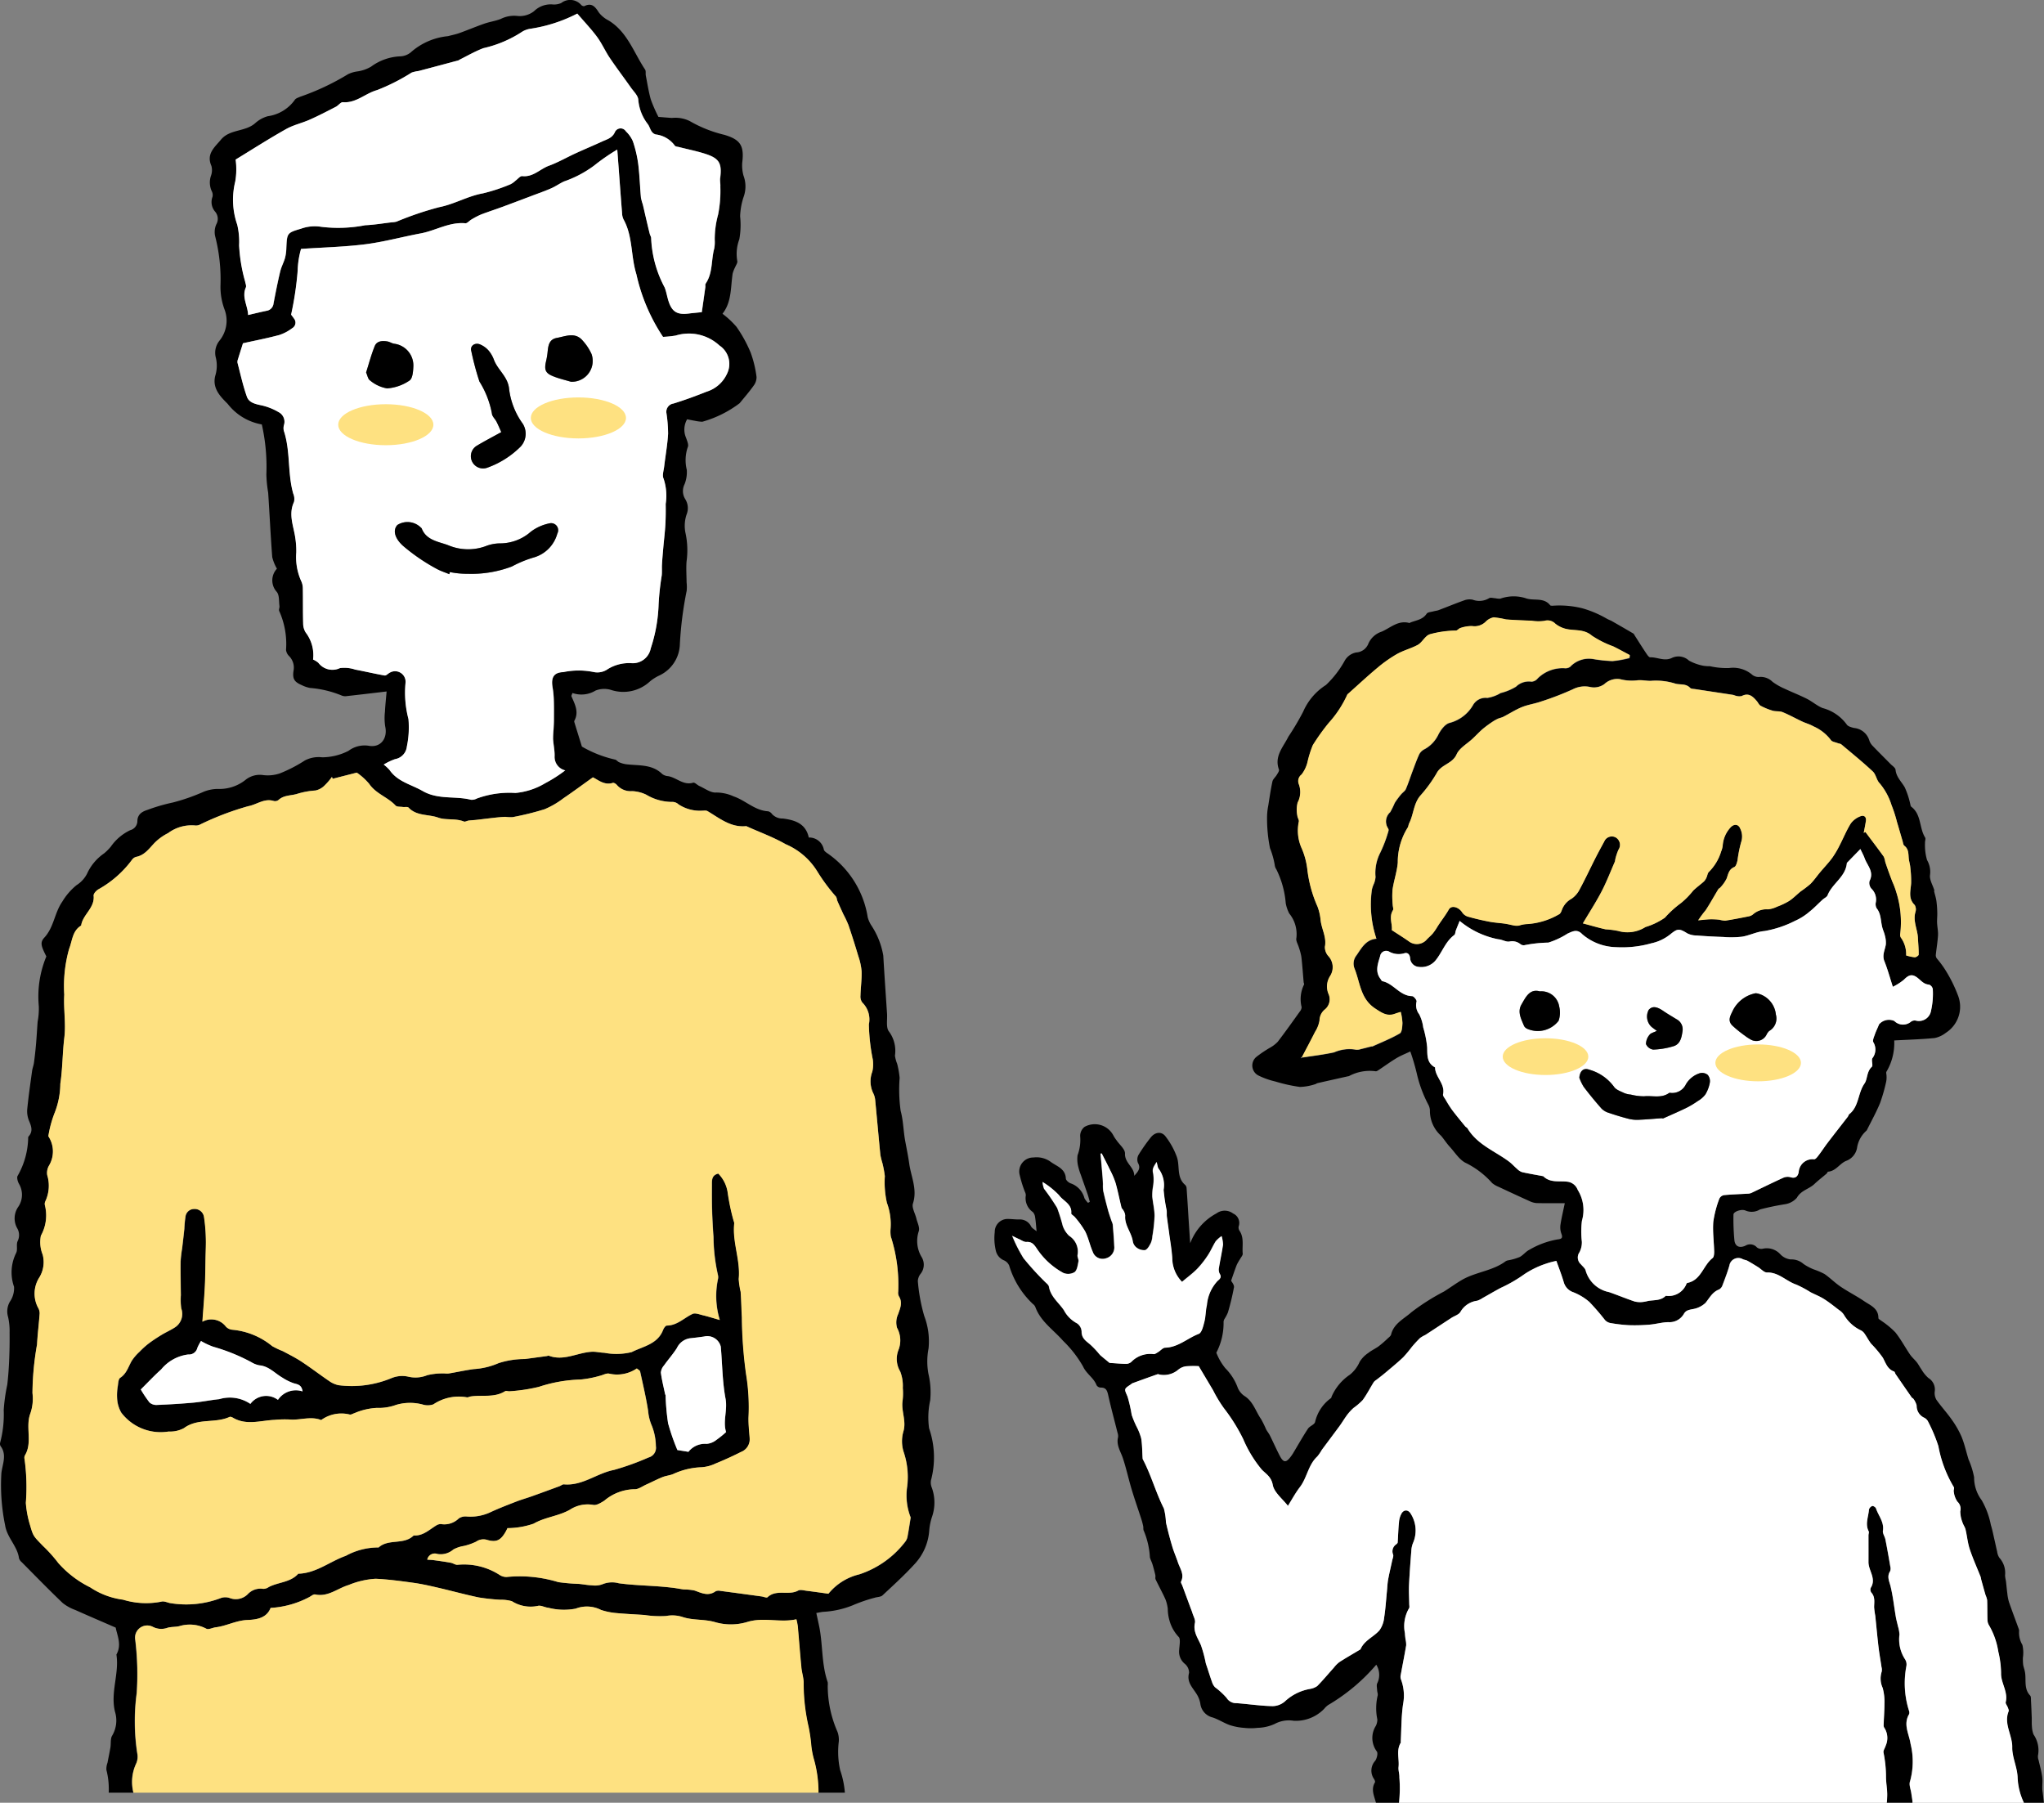 <svg xmlns="http://www.w3.org/2000/svg" width="155.76" height="137.361" viewBox="0 0 155.76 137.361">
  <rect x="0" y="0" width="155.76" height="137.361" fill="#808080" stroke="none"/>
  <g id="グループ_2338" data-name="グループ 2338" transform="translate(-257.502 -3704.518)">
    <g id="グループ_2297" data-name="グループ 2297" transform="translate(333.289 3749.959)">
      <path id="パス_3894" data-name="パス 3894" d="M249,531.537a9.269,9.269,0,0,0-.19-1.916c-.037-.154.119-.348.168-.529a1.433,1.433,0,0,0-.074-1.307.4.4,0,0,1-.086-.216c.017-.564.067-1.128.063-1.691a3.921,3.921,0,0,0-.136-1.186,1.7,1.7,0,0,1-.074-1.228.762.762,0,0,0-.013-.356c-.075-.518-.17-1.034-.231-1.553-.093-.788-.163-1.578-.246-2.368a5.528,5.528,0,0,1-.086-.648c.005-.387.09-.775-.213-1.11a.383.383,0,0,1-.046-.357c.454-.708-.179-1.311-.171-1.973.008-.677,0-1.355,0-2.033,0-.1.054-.227.014-.306-.285-.557-.016-1.1.022-1.652a.409.409,0,0,1,.255-.274c.073-.022.253.094.282.182.184.563.634,1.038.529,1.706-.032.205.144.436.189.662.135.684.256,1.371.373,2.058a.58.58,0,0,1-.017.368c-.257.4-.059.749.037,1.143.184.763.267,1.55.4,2.325.041.239.11.474.161.711a2.879,2.879,0,0,1,.119.633,2.776,2.776,0,0,0,.407,1.867.72.72,0,0,1,.121.532,6.928,6.928,0,0,0,.193,3.4.427.427,0,0,1,.012.276c-.468.783,0,1.511.112,2.262a5.625,5.625,0,0,1-.042,2.859c-.095.257.059.606.1.913.031.237.083.474.091.713h-1.965c.02-.211.035-.423.034-.634C249.09,532.389,249.009,531.964,249,531.537Z" transform="translate(-181.075 -441.529)"/>
      <path id="パス_3895" data-name="パス 3895" d="M233.212,452.2c.3,0,.595.042.891.04a.942.942,0,0,1,.918.53c.078.143.257.231.419.369-.042-.432-.06-.752-.111-1.066a.694.694,0,0,0-.178-.4,1.285,1.285,0,0,1-.531-1.275.635.635,0,0,0-.069-.261,9.362,9.362,0,0,1-.417-1.363,1.071,1.071,0,0,1,1.074-1.257,1.835,1.835,0,0,1,1.328.348c.459.331,1.1.506,1.134,1.258.005.133.229.325.387.372a1.638,1.638,0,0,1,1.031,1.128,1.625,1.625,0,0,0,.272.35l.136-.076c-.057-.2-.108-.4-.174-.595-.166-.487-.343-.972-.51-1.458a4.85,4.85,0,0,1-.222-.732,2.357,2.357,0,0,1-.029-.765,3.307,3.307,0,0,0,.2-1.454.877.877,0,0,1,.333-.708,1.6,1.6,0,0,1,2.191.642,2.573,2.573,0,0,0,.254.389c.226.333.651.675.638,1-.03.727.714,1.03.706,1.7.263-.308.534-.557.275-1a.732.732,0,0,1,.06-.616,13.451,13.451,0,0,1,.908-1.294c.321-.416.811-.507,1.126-.112a5.738,5.738,0,0,1,.87,1.565c.26.7-.046,1.575.65,2.157a.4.4,0,0,1,.1.26c.053.747.1,1.494.144,2.241.042.646.086,1.29.129,1.936a4.314,4.314,0,0,1,2-2.274,1.059,1.059,0,0,1,1.273.009.785.785,0,0,1,.418.989.464.464,0,0,0,.079.34c.353.54.177,1.149.233,1.725.012.129-.128.275-.2.41a3.868,3.868,0,0,0-.254.444c-.146.371-.27.751-.431,1.209.043.091.249.318.218.505a19,19,0,0,1-.463,1.92,3.268,3.268,0,0,1-.262.494.481.481,0,0,0-.067.267,4.864,4.864,0,0,1-.552,2.3,4.341,4.341,0,0,0,.691,1.19,4.06,4.06,0,0,1,.94,1.478,1.4,1.4,0,0,0,.489.615c.686.419.872,1.179,1.29,1.779a6.884,6.884,0,0,1,.378.77c.086.165.212.31.295.477.256.514.487,1.041.752,1.549.275.528.478.538.827.075a3.039,3.039,0,0,0,.186-.269c.377-.626.734-1.264,1.135-1.874.131-.2.474-.294.54-.5a3.081,3.081,0,0,1,1.209-1.825c.032-.02.041-.082.056-.127a3.856,3.856,0,0,1,1.389-1.661,2.6,2.6,0,0,0,.744-.979,2.178,2.178,0,0,1,.656-.676c.247-.2.545-.328.8-.516a8.124,8.124,0,0,0,.673-.583c.1-.093.24-.191.269-.31.206-.849,1-1.2,1.551-1.7a16.773,16.773,0,0,1,2.478-1.573c.457-.286.892-.608,1.357-.879,1.058-.619,2.357-.683,3.36-1.441a.673.673,0,0,1,.223-.066,4.244,4.244,0,0,0,.828-.244c.268-.14.465-.416.735-.549a6.369,6.369,0,0,1,2.158-.793c.333-.033.4-.131.282-.447a1.4,1.4,0,0,1-.066-.679c.083-.542.214-1.076.329-1.634-.693,0-1.421.01-2.148-.007a1.441,1.441,0,0,1-.537-.15c-.792-.356-1.579-.723-2.365-1.091a1.829,1.829,0,0,1-.482-.281,6.626,6.626,0,0,0-1.954-1.509c-.515-.216-.874-.818-1.284-1.265-.24-.261-.43-.566-.661-.837a2.548,2.548,0,0,1-.847-1.958,1.028,1.028,0,0,0-.13-.425,9.667,9.667,0,0,1-.864-2.33,16.516,16.516,0,0,0-.5-1.708c-.369.176-.73.315-1.057.512-.47.283-.915.61-1.373.913-.064.042-.155.1-.214.084a3.348,3.348,0,0,0-2.041.374c-.014,0-.031,0-.046.005-.782.175-1.564.349-2.345.527-.059.013-.11.066-.17.078a4.063,4.063,0,0,1-1.169.21,12.112,12.112,0,0,1-1.871-.414,5.94,5.94,0,0,1-1.271-.448.852.852,0,0,1-.173-1.427,8.921,8.921,0,0,1,1.038-.7,2.443,2.443,0,0,0,.588-.45c.578-.752,1.126-1.526,1.68-2.3a.568.568,0,0,0,.143-.335,2.508,2.508,0,0,1,.182-1.726c.024-.039-.024-.119-.029-.18-.057-.648-.1-1.3-.176-1.944a4.5,4.5,0,0,0-.189-.706c-.067-.238-.238-.5-.19-.707a2.491,2.491,0,0,0-.543-1.88,2.724,2.724,0,0,1-.267-.781,7.109,7.109,0,0,0-.714-2.578.745.745,0,0,1-.127-.35,6.15,6.15,0,0,0-.359-1.268,11.437,11.437,0,0,1-.224-2.288,4.56,4.56,0,0,1,.088-.924c.1-.623.187-1.249.321-1.865.04-.183.227-.331.328-.5.076-.13.208-.308.17-.41-.376-1.015.333-1.724.714-2.5a20.073,20.073,0,0,0,1.13-1.909,4.561,4.561,0,0,1,1.735-2.034A7.523,7.523,0,0,0,258.9,409.7a1.278,1.278,0,0,1,.9-.664,1.053,1.053,0,0,0,.93-.689,1.673,1.673,0,0,1,1.017-.9c.678-.3,1.258-.887,2.1-.655.023.007.055-.027.084-.039.438-.172.934-.214,1.235-.671.08-.12.337-.127.515-.178.133-.038.274-.046.4-.095.661-.25,1.315-.521,1.981-.757a1.2,1.2,0,0,1,.6-.038,1.452,1.452,0,0,0,1.253-.107c.108-.078.328-.008.5,0a1.237,1.237,0,0,0,.361.031,3.028,3.028,0,0,1,1.928-.037c.608.23,1.377-.095,1.874.541.027.035.114.031.173.035a7.208,7.208,0,0,1,2.3.2,8.191,8.191,0,0,1,1.831.781,3.044,3.044,0,0,0,.33.153q.855.485,1.7.982c.049.029.074.1.108.152.279.434.551.874.838,1.3.094.14.231.364.344.361.562-.015,1.1.338,1.688.029a1.17,1.17,0,0,1,1.265.223,3.745,3.745,0,0,0,1.091.391,3,3,0,0,0,.506.036,5.766,5.766,0,0,0,1.468.137,2.231,2.231,0,0,1,1.778.535.779.779,0,0,0,.506.146,1.282,1.282,0,0,1,1.017.37,4.606,4.606,0,0,0,.917.523c.559.266,1.141.489,1.694.767.415.21.777.535,1.2.708a3.321,3.321,0,0,1,1.839,1.249c.09.15.36.221.561.27a1.344,1.344,0,0,1,1.164.95,1.063,1.063,0,0,0,.269.427c.44.461.895.908,1.341,1.362.141.144.374.287.39.448.055.557.452.9.7,1.336a6.211,6.211,0,0,1,.4,1.185c.032.1.033.242.1.295.781.589.593,1.612,1.053,2.344.061.1-.019.274-.008.412a4.067,4.067,0,0,0,.154,1.305,1.8,1.8,0,0,1,.229,1.13c-.056.363.206.775.324,1.166.008.027-.018.064-.011.092.057.244.137.484.173.731a7.975,7.975,0,0,1,.065.892c.008.255-.024.512-.014.766.013.321.088.643.07.96-.029.5-.118,1-.169,1.5a.419.419,0,0,0,.078.26,8.143,8.143,0,0,1,.565.746,10.665,10.665,0,0,1,1.043,2.061,2.355,2.355,0,0,1-.917,2.857,2.066,2.066,0,0,1-.854.4c-1.016.1-2.038.127-3.083.184a4.276,4.276,0,0,1-.586,2.372c-.052.065,0,.211,0,.32a1.814,1.814,0,0,1-.02.418,12.8,12.8,0,0,1-.472,1.658c-.29.708-.666,1.38-1.007,2.067a.251.251,0,0,1-.063.069,2.177,2.177,0,0,0-.687,1.3,1.3,1.3,0,0,1-.846.98c-.48.205-.764.769-1.358.816-.04,0-.065.105-.11.144-.312.268-.64.518-.938.8-.408.385-1.017.476-1.328,1.039a1.507,1.507,0,0,1-.9.495,19.339,19.339,0,0,0-1.915.4,1.205,1.205,0,0,1-1.09.088c-.3-.149-.93.074-.93.3a17.234,17.234,0,0,0,.072,1.962c.056.483.408.62.859.4a.683.683,0,0,1,.854.139.548.548,0,0,0,.43.107,1.391,1.391,0,0,1,1.36.423,1.258,1.258,0,0,0,.786.388,1.385,1.385,0,0,1,.975.344,3.844,3.844,0,0,0,.8.423,5.393,5.393,0,0,1,.808.348c.431.3.8.68,1.238.972.573.387,1.2.7,1.769,1.089.473.323,1.1.543,1.094,1.294,0,.076.167.155.258.229a6.449,6.449,0,0,1,1.032.857c.421.526.74,1.134,1.122,1.694.146.214.355.385.516.591.132.169.227.367.353.542a2.694,2.694,0,0,0,.529.653,1.026,1.026,0,0,1,.482,1.037,1.008,1.008,0,0,0,.133.628c.361.514.793.977,1.153,1.491a7.023,7.023,0,0,1,.76,1.324c.227.554.353,1.15.532,1.725a6.26,6.26,0,0,1,.423,1.359,2.874,2.874,0,0,0,.576,1.746,6.043,6.043,0,0,1,.7,1.888c.116.363.186.742.273,1.115.071.3.131.609.206.91a1.1,1.1,0,0,0,.17.475,1.717,1.717,0,0,1,.433,1.344,2.786,2.786,0,0,0,.065.412c.039.318.065.639.108.957a3.457,3.457,0,0,0,.126.659c.24.693.5,1.378.751,2.068a.425.425,0,0,1,.016.186,1.827,1.827,0,0,0,.255,1.01,2.605,2.605,0,0,1,.039.981,4.28,4.28,0,0,0,.018.519c.024.168.088.329.125.5.141.615-.108,1.313.406,1.858.078.083.06.268.068.407.024.418.04.834.056,1.252.008.233-.007.469.015.7a1.977,1.977,0,0,0,.123.612,2.12,2.12,0,0,1,.338,1.605.79.79,0,0,0,.051.363c.092.426.22.848.274,1.279.047.365-.031.747.025,1.11.042.277.061.561.1.84h-1.535a4.891,4.891,0,0,1-.48-1.887c-.01-.782-.422-1.563-.411-2.34.014-.936-.666-1.786-.274-2.745.033-.08-.036-.207-.071-.306-.046-.132-.178-.276-.151-.385.195-.8-.383-1.476-.353-2.22a7.311,7.311,0,0,0-.214-1.64,5.652,5.652,0,0,0-.7-1.988.853.853,0,0,1-.124-.4c-.018-.51,0-1.022-.023-1.532a1.8,1.8,0,0,0-.125-.389c-.115-.4-.225-.8-.336-1.2a1.843,1.843,0,0,0-.037-.182c-.278-.7-.592-1.394-.83-2.11-.159-.48-.2-1-.318-1.494-.045-.191-.18-.36-.236-.55a2.341,2.341,0,0,1-.166-.837.743.743,0,0,0-.219-.738,1.651,1.651,0,0,1-.275-.751c-.03-.112.058-.28,0-.359a9.314,9.314,0,0,1-1.175-3.122,12.069,12.069,0,0,0-.806-1.91.672.672,0,0,0-.3-.265.984.984,0,0,1-.548-.911,1.429,1.429,0,0,0-.257-.526c-.021-.037-.087-.047-.112-.083q-.623-.895-1.24-1.794c-.042-.061-.056-.174-.108-.193-.508-.176-.632-.631-.857-1.047a8.347,8.347,0,0,0-.889-1.063c-.19-.241-.33-.52-.506-.773a.768.768,0,0,0-.258-.242,2.97,2.97,0,0,1-1.326-1.211,1.251,1.251,0,0,0-.361-.348c-.377-.289-.748-.589-1.149-.842-.324-.205-.69-.342-1.032-.521a8.052,8.052,0,0,0-1.089-.58c-.761-.257-1.332-.944-2.225-.92-.223.006-.452-.271-.681-.412-.266-.164-.532-.329-.806-.48-.106-.058-.238-.067-.35-.118a.688.688,0,0,0-1.023.484c-.144.51-.336,1.007-.525,1.5a.573.573,0,0,1-.256.323c-.508.192-.723.636-1.035,1.023a1.875,1.875,0,0,1-1.008.48c-.271.062-.485.084-.643.359a1.259,1.259,0,0,1-1.177.629c-.477.006-.95.15-1.428.189a13.231,13.231,0,0,1-1.577.043,11.63,11.63,0,0,1-1.432-.168.739.739,0,0,1-.4-.229,18.072,18.072,0,0,0-1.188-1.376,4.261,4.261,0,0,0-1.213-.734,1.132,1.132,0,0,1-.738-.771c-.161-.553-.375-1.091-.561-1.62a5.888,5.888,0,0,0-.81.218,6.793,6.793,0,0,0-1.629.794,10.919,10.919,0,0,1-1.816,1.05c-.458.247-.908.51-1.362.764a1.731,1.731,0,0,1-.418.208,1.715,1.715,0,0,0-1.273.845c-.115.214-.453.307-.687.46-.663.433-1.323.871-1.987,1.3a2.7,2.7,0,0,0-.4.231,9.262,9.262,0,0,0-.633.685,10.045,10.045,0,0,1-.66.791c-.441.416-.913.8-1.377,1.192-.212.179-.436.344-.653.517a.86.86,0,0,0-.211.179c-.283.455-.528.937-.843,1.369a4.788,4.788,0,0,1-.692.595,3.783,3.783,0,0,0-.478.514c-.213.283-.393.591-.6.877-.445.608-.9,1.209-1.35,1.815a3.325,3.325,0,0,1-.343.5c-.691.639-.774,1.616-1.327,2.335-.335.436-.6.928-.908,1.423-.413-.538-1.052-1.022-1.157-1.6-.111-.613-.51-.828-.829-1.152a9.3,9.3,0,0,1-1.42-2.329,13.5,13.5,0,0,0-1.48-2.369,10.181,10.181,0,0,1-.819-1.358l-1.084-1.834a7.4,7.4,0,0,0-.971.01,1.174,1.174,0,0,0-.584.254,1.694,1.694,0,0,1-1.4.383c-.062-.007-.132-.05-.183-.032-.642.225-1.282.457-1.922.69a.7.7,0,0,0-.113.083c-.555.363-.5.341-.253.932a10.925,10.925,0,0,1,.317,1.394,7.546,7.546,0,0,0,.358.868,4.4,4.4,0,0,1,.365.917c.082.5.075,1.01.108,1.516a.225.225,0,0,0,.022.09c.635,1.2.987,2.527,1.6,3.741a4.77,4.77,0,0,1,.156,1.053q.208.922.478,1.829c.122.412.3.808.434,1.217.158.476.513.921.237,1.477-.033.067.058.2.1.3l.624,1.688c.049.131.1.259.144.393.075.252.244.53.193.755-.155.671.22,1.149.456,1.7a9.591,9.591,0,0,1,.369,1.369c.027.1.064.2.1.305.124.378.242.759.377,1.133a1.051,1.051,0,0,0,.227.4,5.648,5.648,0,0,1,.881.807.849.849,0,0,0,.762.405c.917.069,1.829.21,2.746.227a1.462,1.462,0,0,0,.994-.412,3.753,3.753,0,0,1,1.861-.9,1.331,1.331,0,0,0,.546-.218c.442-.448.844-.934,1.264-1.4a2.317,2.317,0,0,1,.422-.425c.469-.3.957-.581,1.435-.869.067-.041.159-.074.187-.135.3-.664,1-.916,1.436-1.421a2.01,2.01,0,0,0,.357-.978c.1-.66.144-1.33.21-2,.029-.3.038-.594.091-.885.088-.486.206-.967.308-1.45.032-.151.115-.322.073-.451a.64.64,0,0,1,.235-.785c.048-.037.107-.094.111-.146.036-.51.043-1.022.1-1.529a1.555,1.555,0,0,1,.22-.717c.2-.281.512-.233.684.074a2.383,2.383,0,0,1,.159,2.232,1.827,1.827,0,0,0-.122.58c-.068.87-.135,1.739-.176,2.61-.022.481.01.964.016,1.447,0,.11.038.252-.016.323a2.7,2.7,0,0,0-.312,1.9c.006.153.027.306.044.459a1.747,1.747,0,0,1,.052.461c-.126.748-.276,1.492-.412,2.239a.61.61,0,0,0,0,.32,3.492,3.492,0,0,1,.176,1.923c-.139.937-.126,1.9-.178,2.846,0,.031.01.07,0,.094-.36.588-.1,1.236-.168,1.852-.028.256.076.525.063.785a10.472,10.472,0,0,1-.027,1.937H261.3c-.13-.512-.4-1.011-.075-1.554.031-.054-.024-.183-.071-.255a1.111,1.111,0,0,1,.09-1.388c.131-.184.224-.585.12-.715a1.721,1.721,0,0,1-.073-1.944,1.1,1.1,0,0,0,.116-.487,4.2,4.2,0,0,1,.02-1.808c.042-.119-.031-.276-.036-.416-.007-.186-.066-.412.016-.552a1.459,1.459,0,0,0-.082-1.4,14.4,14.4,0,0,1-3.662,3.071,1.475,1.475,0,0,0-.306.288,3,3,0,0,1-2.327.913,2.275,2.275,0,0,0-1.441.239,3.312,3.312,0,0,1-1.3.3,4.623,4.623,0,0,1-1.059,0,4.534,4.534,0,0,1-1.07-.209c-.451-.161-.863-.439-1.317-.585a1.232,1.232,0,0,1-.925-1.043,1.98,1.98,0,0,0-.287-.742c-.31-.5-.767-.906-.572-1.609a.884.884,0,0,0-.321-.687,1.191,1.191,0,0,1-.431-1.077c.021-.338.122-.847-.051-.987a2.991,2.991,0,0,1-.693-1.248,3.386,3.386,0,0,1-.127-.888,2.95,2.95,0,0,0-.176-.715c-.232-.514-.506-1.008-.749-1.518-.043-.09,0-.219-.021-.323-.064-.28-.137-.558-.22-.833-.054-.178-.15-.344-.195-.524a6.12,6.12,0,0,0-.46-2.014c-.06-.095-.026-.246-.052-.367a5.491,5.491,0,0,0-.14-.532c-.244-.752-.508-1.5-.735-2.254-.238-.791-.41-1.6-.67-2.386-.176-.528-.521-1-.368-1.607a.721.721,0,0,0-.039-.324c-.236-.949-.495-1.892-.706-2.845-.079-.354-.153-.622-.592-.608a.387.387,0,0,1-.305-.184c-.214-.567-.772-.855-1.032-1.433a8.707,8.707,0,0,0-1.513-1.943c-.734-.842-1.719-1.473-2.122-2.589a.526.526,0,0,0-.177-.216,6.627,6.627,0,0,1-1.814-2.936.784.784,0,0,0-.371-.384,1.043,1.043,0,0,1-.644-.744,4.062,4.062,0,0,1-.085-1.413A.984.984,0,0,1,233.212,452.2Zm46.168-43.62a7.582,7.582,0,0,1-1.613-.808c-.593-.511-1.262-.378-1.907-.505a2.1,2.1,0,0,1-.885-.41.829.829,0,0,0-.839-.218,3.277,3.277,0,0,1-.964-.011c-.654-.03-1.309-.051-1.961-.1a7.026,7.026,0,0,0-.932-.158,1.153,1.153,0,0,0-.625.342,1.2,1.2,0,0,1-1.027.321,2.7,2.7,0,0,0-.881.145c-.13.033-.251.211-.361.2a7.816,7.816,0,0,0-1.9.261.71.71,0,0,0-.357.2c-.224.2-.394.5-.649.634-.5.269-1.076.411-1.571.691a10.107,10.107,0,0,0-1.48,1.051c-.748.623-1.46,1.288-2.188,1.936-.046.041-.107.081-.125.133a8.226,8.226,0,0,1-1.4,2.129,16.189,16.189,0,0,0-1.217,1.7,7.916,7.916,0,0,0-.41,1.309,2.543,2.543,0,0,1-.45.93.624.624,0,0,0-.206.736,1.708,1.708,0,0,1-.092,1.4,2.28,2.28,0,0,0-.02,1.006c.008.152.143.318.11.45a3.294,3.294,0,0,0,.231,2.056,5.644,5.644,0,0,1,.416,1.556,9.714,9.714,0,0,0,.783,2.866,4.016,4.016,0,0,1,.234,1.041c.077.673.468,1.287.324,2.012a1.026,1.026,0,0,0,.264.71,1.244,1.244,0,0,1,.132,1.521,1.47,1.47,0,0,0-.13,1.341,1,1,0,0,1-.261,1.2,1.1,1.1,0,0,0-.414.842,2.326,2.326,0,0,1-.335.862c-.322.642-.663,1.277-1.023,1.964l-.056.008-.007,0c-.008-.009-.007,0,0,0s.015.018.035.046l.027-.052c.824-.127,1.654-.225,2.467-.4a2.9,2.9,0,0,1,1.641-.206.822.822,0,0,0,.4-.044c.268-.061.533-.135.8-.2.029-.008.067.006.093-.007.7-.319,1.416-.6,2.075-.986.166-.1.184-.515.2-.789a4.442,4.442,0,0,0-.128-.847c-.156.05-.3.089-.435.14-.595.222-1.008-.067-1.515-.4-1.134-.747-1.144-1.984-1.573-3.041a1.008,1.008,0,0,1,.153-1.016c.391-.567.72-1.2,1.515-1.259a8.2,8.2,0,0,1-.346-3.744,2.473,2.473,0,0,1,.167-.479,1.691,1.691,0,0,0,.11-.484,3.372,3.372,0,0,1,.355-1.839,9.993,9.993,0,0,0,.636-1.688.229.229,0,0,0-.034-.174.948.948,0,0,1,.162-1.237,6.824,6.824,0,0,0,.347-.708,6.007,6.007,0,0,1,.485-.653c.114-.141.292-.247.36-.4.193-.45.342-.918.514-1.376.167-.441.322-.889.525-1.313a.977.977,0,0,1,.41-.362,2.469,2.469,0,0,0,1.024-1.092c.184-.363.517-.814.864-.9a2.9,2.9,0,0,0,1.8-1.389,1.1,1.1,0,0,1,1.073-.513,2.842,2.842,0,0,0,.946-.332c.014-.005.021-.026.035-.031a4.266,4.266,0,0,0,1.2-.49,1.4,1.4,0,0,1,1.187-.385.645.645,0,0,0,.468-.248,2.694,2.694,0,0,1,2.109-.771.627.627,0,0,0,.365-.113,1.962,1.962,0,0,1,1.7-.6,11.3,11.3,0,0,0,1.525.164,7.755,7.755,0,0,0,1.3-.229l.027-.214C280.223,409.019,279.806,408.79,279.38,408.579Zm23.221,22.2c-.031-.658-.391-1.281-.191-1.97a.653.653,0,0,0-.054-.538c-.524-.506-.3-1.1-.273-1.681a8.692,8.692,0,0,0-.064-1.192c-.017-.2-.077-.394-.106-.593-.056-.369.02-.77-.346-1.049-.093-.071-.1-.253-.144-.386-.14-.472-.274-.947-.417-1.418a10.281,10.281,0,0,0-.419-1.3,4.811,4.811,0,0,0-.895-1.646c-.243-.233-.284-.678-.528-.907-.768-.719-1.587-1.383-2.393-2.06-.076-.064-.2-.067-.3-.107-.171-.069-.418-.1-.5-.225a3.343,3.343,0,0,0-1.34-1.052c-.263-.155-.572-.233-.851-.364-.5-.235-.983-.507-1.493-.715-.229-.093-.515-.039-.758-.11a4.814,4.814,0,0,1-.912-.374c-.126-.067-.193-.241-.295-.359-.3-.353-.617-.658-1.145-.384a.8.8,0,0,1-.414-.011c-.091-.012-.178-.065-.27-.079-.951-.146-1.9-.288-2.854-.434-.137-.021-.32-.014-.4-.1-.318-.335-.729-.223-1.1-.314a4.916,4.916,0,0,0-1.8-.226c-.346.04-.751-.085-1.158-.029a3.5,3.5,0,0,1-1.268-.09,1.426,1.426,0,0,0-1.2.368,1.339,1.339,0,0,1-1.1.225,1.96,1.96,0,0,0-1.305.175,22.642,22.642,0,0,1-2.439.938c-.474.165-.984.233-1.447.421-.491.2-.943.495-1.417.738-.136.07-.3.091-.435.158a3.364,3.364,0,0,0-.461.27,7.955,7.955,0,0,0-.69.516c-.264.23-.5.488-.759.729-.416.391-1,.706-1.213,1.187-.326.731-1.177.764-1.524,1.443a10.487,10.487,0,0,1-1.264,1.73c-.5.612-.489,1.41-.827,2.078-.056.11-.056.255-.126.35a4.948,4.948,0,0,0-.742,2.647c-.062.695-.3,1.371-.4,2.065a6.684,6.684,0,0,0,.014,1.154c0,.139.077.316.017.412-.328.525-.023,1.063-.089,1.513.485.318.931.589,1.353.894a1,1,0,0,0,1.27-.129c.15-.177.34-.319.491-.495a4.166,4.166,0,0,0,.352-.508c.281-.45.616-.86.88-1.33.2-.359.759-.184,1.013.211a.824.824,0,0,0,.424.326c.544.155,1.1.284,1.654.391.394.076.8.095,1.2.152.24.035.474.1.713.143a1.125,1.125,0,0,0,.35,0,2.265,2.265,0,0,1,.544-.111,5.5,5.5,0,0,0,2.494-.744c.1-.037.182-.206.223-.331a1.587,1.587,0,0,1,.744-.862,1.919,1.919,0,0,0,.616-.715c.425-.789.8-1.6,1.209-2.4.214-.421.444-.835.667-1.253a.624.624,0,0,1,.868-.3.653.653,0,0,1,.211.934,4.218,4.218,0,0,0-.241.725,1.817,1.817,0,0,1-.033.184c-.332.759-.629,1.537-1.011,2.271-.418.8-.915,1.568-1.428,2.434.583.155,1.153.323,1.729.453a6.815,6.815,0,0,1,.966.126,2.551,2.551,0,0,0,2.073-.3,5.207,5.207,0,0,0,1.484-.715,7.712,7.712,0,0,1,1.226-1.113,6.243,6.243,0,0,0,.928-.946c.257-.248.553-.456.82-.7a.957.957,0,0,0,.194-.3c.068-.14.077-.335.182-.425a3.72,3.72,0,0,0,.934-1.557,1.658,1.658,0,0,0,.119-.444,2.266,2.266,0,0,1,.6-1.391c.264-.284.605-.254.74.1a1.353,1.353,0,0,1,.061,1.04,9.733,9.733,0,0,0-.27,1.363c-.042.188-.116.462-.25.519-.414.175-.455.525-.58.874a2.822,2.822,0,0,1-.467.668c-.046.06-.134.09-.172.153-.32.528-.618,1.07-.955,1.587a8.885,8.885,0,0,0-.576.776c.3-.028.6-.068.906-.079a5.574,5.574,0,0,1,.715.033,2.035,2.035,0,0,0,.44.073c.607-.1,1.211-.213,1.813-.335a.707.707,0,0,0,.327-.165,1.563,1.563,0,0,1,1.129-.366,2,2,0,0,0,.681-.2,5.31,5.31,0,0,0,.927-.44c.317-.208.584-.491.882-.73a8.554,8.554,0,0,0,.733-.561c.269-.271.487-.591.733-.885.306-.365.637-.71.921-1.092a6.994,6.994,0,0,0,.564-.949c.291-.56.527-1.152.86-1.685a1.618,1.618,0,0,1,.73-.546c.252-.108.472.022.421.357-.046.3-.11.606-.166.909l.125-.074c.47.626.945,1.248,1.4,1.882a1.486,1.486,0,0,1,.114.4c.084.257.174.512.265.766s.181.487.273.731a6.131,6.131,0,0,1,.305.814,7.524,7.524,0,0,1,.3,3.173.444.444,0,0,0,.038.271,2.156,2.156,0,0,1,.412,1.373,3.361,3.361,0,0,0,.654.142c.1,0,.3-.133.3-.209C302.665,431.633,302.62,431.207,302.6,430.782Zm-26.672,18.587a.966.966,0,0,1,.742.618,2.9,2.9,0,0,1,.322,2.352,6.735,6.735,0,0,0-.006,1.6,1.644,1.644,0,0,1-.18.8.687.687,0,0,0,.109.92c.128.154.32.3.361.476a2.314,2.314,0,0,0,1.782,1.641c.657.23,1.3.5,1.958.718a1.78,1.78,0,0,0,.612.035,3.152,3.152,0,0,0,.412-.08c.453-.08.947-.01,1.32-.374a.059.059,0,0,1,.043-.016,1.455,1.455,0,0,0,1.561-.93.126.126,0,0,1,.074-.055c1.043-.214,1.193-1.337,1.909-1.89.1-.08.125-.318.122-.482-.017-.764-.125-1.532-.066-2.288a8.146,8.146,0,0,1,.458-1.756.493.493,0,0,1,.349-.27c.6-.059,1.211-.075,1.816-.111a.74.74,0,0,0,.268-.054c.81-.384,1.614-.783,2.429-1.154a.832.832,0,0,1,.548-.05c.4.127.58-.067.64-.393a1.049,1.049,0,0,1,1.17-.968c.124,0,.266-.2.369-.338.23-.3.433-.619.663-.919.508-.665,1.026-1.322,1.537-1.985.047-.061.06-.157.116-.2.746-.589.644-1.6,1.16-2.335.232-.329.152-.9.553-1.268.118-.106-.053-.489.049-.662a1.072,1.072,0,0,0,.073-1.209c-.079-.137.049-.412.117-.612.087-.256.218-.5.313-.751a.992.992,0,0,1,1.164-.261.94.94,0,0,0,1.279.048.482.482,0,0,1,.356-.078.934.934,0,0,0,1.164-.754,5.823,5.823,0,0,0,.134-1.646.455.455,0,0,0-.287-.341c-.438-.025-.649-.37-.959-.578-.373-.251-.625-.13-.951.2a4.242,4.242,0,0,1-.847.544c-.23-.708-.4-1.343-.644-1.95-.186-.467.045-.853.11-1.277a1.994,1.994,0,0,0-.075-.685c-.041-.2-.132-.381-.186-.576-.139-.5-.082-1.058-.443-1.5a.659.659,0,0,1-.067-.406,1.15,1.15,0,0,0-.314-1.069.652.652,0,0,1-.157-.6c.365-.7-.172-1.172-.372-1.726-.082-.229-.2-.443-.326-.708-.314.322-.633.649-.951.978-.032.033-.078.073-.082.112-.1,1.043-1.115,1.539-1.468,2.436-.055.14-.255.22-.382.335-.34.312-.657.651-1.019.934a4.457,4.457,0,0,1-1.085.681,8.124,8.124,0,0,1-2.338.776c-.57.043-1.116.334-1.687.427a7.313,7.313,0,0,1-1.416.022q-1.035-.034-2.068-.114a1.568,1.568,0,0,1-.7-.165c-.636-.406-.763-.352-1.318.1a3.463,3.463,0,0,1-1.422.663,8.15,8.15,0,0,1-2.685.293,4.081,4.081,0,0,1-2.576-.991c-.4-.423-.756-.2-1.119-.042a6.016,6.016,0,0,1-1.465.686,10.276,10.276,0,0,0-1.84.2.416.416,0,0,1-.305-.1.99.99,0,0,0-.822-.181c-.267.04-.561-.161-.847-.174a6.57,6.57,0,0,1-2.942-1.4c-.11.275-.2.5-.289.727-.044.116-.038.287-.118.346-.685.505-.925,1.332-1.442,1.954a1.41,1.41,0,0,1-1.269.478.71.71,0,0,1-.657-.689c-.035-.273-.2-.43-.442-.349a1.512,1.512,0,0,1-1.122-.106.465.465,0,0,0-.719.32c-.167.57-.412,1.166.025,1.736.047.062.088.165.146.177.853.177,1.32,1.119,2.265,1.139.124,0,.365.3.34.408a1.13,1.13,0,0,0,.2.974,3.089,3.089,0,0,1,.308,1.006,7.768,7.768,0,0,1,.3,1.522c.016.6-.029,1.182.6,1.52.006.739.787,1.247.61,2.052-.026.115.112.274.189.4a8.921,8.921,0,0,0,.5.791c.32.426.662.836,1,1.249.048.06.138.09.176.154.736,1.231,2.062,1.72,3.143,2.516.235.173.43.4.653.589a.96.96,0,0,0,.367.231c.517.116,1.04.2,1.561.3.016,0,.035,0,.045.012C274.586,449.483,275.293,449.275,275.929,449.369Zm-41.5,5.816a21.641,21.641,0,0,0,1.591,1.756c.125.137.324.266.351.422.132.767.745,1.2,1.14,1.79a2.364,2.364,0,0,0,1,1,.8.8,0,0,1,.348.621c-.007.493.305.706.623.963a7.03,7.03,0,0,1,.634.651,2.535,2.535,0,0,0,.181.208c.268.227.541.447.693.572.5.03.894.067,1.292.071a.621.621,0,0,0,.356-.143,2.009,2.009,0,0,1,1.7-.6c.1.02.239-.088.35-.154.184-.109.357-.329.539-.334.989-.028,1.7-.727,2.559-1.055.231-.089.343-.595.429-.93.105-.412.09-.855.191-1.268a3.075,3.075,0,0,1,.812-1.835c.213-.176.322-.3.148-.575a.714.714,0,0,1-.038-.453c.093-.579.222-1.153.305-1.733a2.541,2.541,0,0,0-.107-.655,2.334,2.334,0,0,0-.447.394c-.215.342-.37.722-.593,1.057a7.136,7.136,0,0,1-.822,1.047c-.343.349-.744.642-1.154.988a2.608,2.608,0,0,1-.745-1.8c-.039-.642-.154-1.279-.239-1.918-.056-.427-.122-.854-.174-1.282-.018-.153.005-.311-.017-.463a12.875,12.875,0,0,1-.228-1.547,2.1,2.1,0,0,0-.365-1.589c-.095-.1-.1-.291-.169-.534-.187.32-.374.506-.255.9a3.34,3.34,0,0,1-.035,1.085,4.381,4.381,0,0,0-.038.646c.046.5.172.989.174,1.484a11.647,11.647,0,0,1-.164,1.527,1.587,1.587,0,0,1-.123.538c-.109.206-.251.478-.436.536a.933.933,0,0,1-.658-.2.75.75,0,0,1-.28-.472c-.1-.68-.643-1.226-.578-1.958a.879.879,0,0,0-.134-.388c-.038-.084-.131-.149-.152-.234-.152-.615-.271-1.237-.442-1.846a6.113,6.113,0,0,0-.408-.969c-.208-.438-.435-.866-.653-1.3l-.092.017c.052.587.105,1.175.155,1.763.016.186.024.372.032.559a3.025,3.025,0,0,0,.02.512c.109.493.235.983.367,1.471.075.279.175.551.266.826a1.269,1.269,0,0,1,.093.263c.045.551.091,1.1.114,1.654a.855.855,0,0,1-.641.929.793.793,0,0,1-1-.5c-.22-.5-.33-1.056-.572-1.546a7.079,7.079,0,0,0-.784-1.089c-.084-.11-.29-.207-.282-.294.072-.72-.614-.935-.93-1.383a6.143,6.143,0,0,0-1.256-1.008,1.848,1.848,0,0,0,.114.515,16.617,16.617,0,0,1,1,1.462,13.548,13.548,0,0,1,.428,1.371,1.918,1.918,0,0,0,.489.757,1.422,1.422,0,0,1,.638,1.456c-.032.155.1.345.069.5-.057.287-.1.664-.3.812a.961.961,0,0,1-.853.058,5.668,5.668,0,0,1-2.042-1.883c-.2-.3-.367-.505-.77-.479-.194.012-.4-.145-.6-.233-.157-.069-.311-.15-.495-.239A11.2,11.2,0,0,0,234.433,455.185Z" transform="translate(-232.235 -404.763)"/>
      <path id="パス_3896" data-name="パス 3896" d="M255.472,521.493c.014-.26-.091-.529-.063-.785.069-.616-.192-1.264.168-1.852.014-.024,0-.062,0-.094.052-.949.04-1.909.178-2.846a3.492,3.492,0,0,0-.176-1.924.611.611,0,0,1,0-.32c.135-.747.286-1.491.412-2.239a1.747,1.747,0,0,0-.052-.461c-.018-.153-.039-.306-.044-.459a2.7,2.7,0,0,1,.312-1.9c.054-.071.017-.214.016-.323-.006-.482-.038-.966-.016-1.447.041-.871.108-1.741.176-2.61a1.829,1.829,0,0,1,.122-.58,2.383,2.383,0,0,0-.159-2.232c-.172-.307-.482-.355-.684-.074a1.554,1.554,0,0,0-.22.717c-.054.507-.061,1.019-.1,1.529,0,.052-.063.109-.111.146a.641.641,0,0,0-.235.785c.042.129-.041.3-.073.451-.1.483-.22.964-.308,1.45-.053.291-.061.589-.091.885-.066.666-.105,1.336-.21,2a2.009,2.009,0,0,1-.357.978c-.44.505-1.139.757-1.435,1.421-.027.061-.12.095-.187.135-.479.288-.966.564-1.436.869a2.322,2.322,0,0,0-.422.425c-.421.469-.823.955-1.264,1.4a1.332,1.332,0,0,1-.546.218,3.753,3.753,0,0,0-1.862.9,1.461,1.461,0,0,1-.994.412c-.917-.018-1.829-.159-2.746-.227a.848.848,0,0,1-.762-.405,5.646,5.646,0,0,0-.881-.807,1.053,1.053,0,0,1-.227-.4c-.135-.374-.253-.755-.377-1.133-.033-.1-.07-.2-.1-.305a9.6,9.6,0,0,0-.369-1.369c-.236-.549-.611-1.027-.456-1.7.052-.225-.118-.5-.193-.755-.04-.133-.095-.262-.144-.393l-.624-1.688c-.037-.1-.129-.231-.1-.3.276-.555-.078-1-.237-1.477-.136-.409-.313-.8-.434-1.217-.179-.6-.34-1.215-.478-1.83a4.775,4.775,0,0,0-.156-1.053c-.616-1.214-.968-2.538-1.6-3.741a.226.226,0,0,1-.022-.09c-.033-.506-.025-1.019-.108-1.516a4.394,4.394,0,0,0-.365-.917,7.539,7.539,0,0,1-.358-.868,10.921,10.921,0,0,0-.317-1.394c-.252-.591-.3-.568.253-.932a.694.694,0,0,1,.113-.083c.64-.233,1.279-.465,1.922-.69.051-.018.121.025.183.032a1.694,1.694,0,0,0,1.4-.383,1.174,1.174,0,0,1,.584-.254,7.4,7.4,0,0,1,.971-.01L241.277,492a10.182,10.182,0,0,0,.819,1.358,13.5,13.5,0,0,1,1.48,2.369,9.3,9.3,0,0,0,1.42,2.329c.319.323.717.539.829,1.152.105.581.744,1.065,1.157,1.6.312-.495.574-.987.908-1.423.553-.719.636-1.7,1.327-2.335a3.325,3.325,0,0,0,.343-.5c.448-.606.9-1.207,1.35-1.815.209-.286.389-.595.6-.878a3.781,3.781,0,0,1,.478-.514,4.788,4.788,0,0,0,.692-.595c.315-.432.56-.913.843-1.369a.862.862,0,0,1,.211-.179c.218-.172.441-.338.653-.517.464-.392.936-.776,1.377-1.192a10.03,10.03,0,0,0,.66-.791,9.256,9.256,0,0,1,.633-.685,2.689,2.689,0,0,1,.4-.231c.664-.432,1.324-.87,1.987-1.3.234-.153.572-.246.687-.46a1.715,1.715,0,0,1,1.273-.845,1.729,1.729,0,0,0,.418-.208c.455-.254.9-.517,1.362-.764a10.923,10.923,0,0,0,1.816-1.05,6.791,6.791,0,0,1,1.629-.794,5.883,5.883,0,0,1,.81-.218c.186.529.4,1.067.561,1.62a1.132,1.132,0,0,0,.738.771,4.262,4.262,0,0,1,1.213.734,18.077,18.077,0,0,1,1.188,1.376.739.739,0,0,0,.4.229,11.625,11.625,0,0,0,1.432.168,13.238,13.238,0,0,0,1.577-.043c.478-.039.951-.183,1.428-.189a1.259,1.259,0,0,0,1.177-.629c.158-.274.372-.3.643-.359a1.875,1.875,0,0,0,1.008-.48c.312-.387.527-.83,1.035-1.023A.573.573,0,0,0,280.1,484c.189-.5.38-.993.525-1.5a.688.688,0,0,1,1.023-.484c.112.052.244.06.35.118.274.151.54.316.806.48.229.141.458.417.681.412.893-.024,1.464.663,2.225.92a8.051,8.051,0,0,1,1.089.58c.342.178.708.316,1.032.521.4.253.772.553,1.149.842a1.25,1.25,0,0,1,.361.348,2.971,2.971,0,0,0,1.326,1.211.768.768,0,0,1,.258.242c.176.253.316.532.506.773a8.341,8.341,0,0,1,.889,1.063c.225.416.35.871.857,1.047.052.018.066.131.108.193q.617.9,1.24,1.794c.025.036.091.046.112.083a1.428,1.428,0,0,1,.257.526.984.984,0,0,0,.548.911.673.673,0,0,1,.3.265,12.065,12.065,0,0,1,.806,1.91,9.316,9.316,0,0,0,1.175,3.122c.055.08-.033.247,0,.359a1.65,1.65,0,0,0,.275.751.743.743,0,0,1,.219.738,2.341,2.341,0,0,0,.166.837c.056.19.191.359.236.55.118.5.159,1.013.318,1.494.238.717.551,1.407.83,2.11a1.833,1.833,0,0,1,.037.182c.11.4.221.8.336,1.2a1.8,1.8,0,0,1,.125.389c.019.51.006,1.022.024,1.532a.853.853,0,0,0,.124.4,5.652,5.652,0,0,1,.7,1.988,7.311,7.311,0,0,1,.214,1.64c-.029.744.548,1.42.354,2.22-.027.109.1.253.151.386.035.1.1.227.071.306-.392.96.288,1.809.274,2.745-.011.778.4,1.558.411,2.34a4.889,4.889,0,0,0,.48,1.887h-8.489c-.008-.238-.06-.476-.091-.713-.041-.307-.195-.656-.1-.914a5.624,5.624,0,0,0,.042-2.858c-.11-.751-.58-1.479-.112-2.262a.427.427,0,0,0-.012-.276,6.928,6.928,0,0,1-.193-3.4.72.72,0,0,0-.121-.532,2.776,2.776,0,0,1-.407-1.867,2.877,2.877,0,0,0-.119-.633c-.052-.237-.12-.472-.161-.711-.132-.776-.214-1.563-.4-2.325-.1-.394-.294-.742-.037-1.143a.58.58,0,0,0,.017-.368c-.117-.687-.238-1.374-.373-2.058-.045-.226-.221-.457-.189-.663.106-.668-.344-1.143-.529-1.706-.029-.088-.209-.2-.282-.182a.409.409,0,0,0-.255.274c-.037.548-.306,1.1-.022,1.652.041.079-.013.2-.014.306,0,.678,0,1.355,0,2.033-.008.661.625,1.264.171,1.973a.384.384,0,0,0,.046.357c.3.335.218.723.213,1.11a5.532,5.532,0,0,0,.086.647c.084.789.153,1.58.246,2.368.061.519.156,1.035.231,1.553a.763.763,0,0,1,.013.356,1.7,1.7,0,0,0,.074,1.228,3.919,3.919,0,0,1,.136,1.186c0,.563-.046,1.127-.063,1.691a.4.4,0,0,0,.086.216,1.432,1.432,0,0,1,.074,1.307c-.049.18-.2.374-.168.529a9.273,9.273,0,0,1,.19,1.916c.01.427.091.852.093,1.278,0,.211-.014.423-.034.634H255.446A10.474,10.474,0,0,0,255.472,521.493Z" transform="translate(-224.621 -431.51)" fill="#fff"/>
      <path id="パス_3897" data-name="パス 3897" d="M257.822,459.146c-.521-.1-1.044-.185-1.561-.3a.961.961,0,0,1-.367-.231c-.223-.19-.418-.416-.653-.589-1.081-.8-2.408-1.285-3.143-2.516-.038-.063-.127-.093-.176-.154-.336-.413-.678-.823-1-1.249a8.928,8.928,0,0,1-.5-.791c-.077-.129-.214-.288-.189-.4.176-.8-.6-1.313-.61-2.052-.633-.338-.588-.916-.6-1.52a7.768,7.768,0,0,0-.3-1.522,3.088,3.088,0,0,0-.308-1.006,1.13,1.13,0,0,1-.2-.974c.025-.11-.216-.405-.34-.408-.945-.02-1.412-.962-2.265-1.139-.059-.012-.1-.115-.146-.177-.437-.57-.191-1.166-.025-1.736a.465.465,0,0,1,.719-.32,1.512,1.512,0,0,0,1.122.106c.245-.081.406.076.442.349a.71.71,0,0,0,.657.689,1.41,1.41,0,0,0,1.269-.478c.518-.622.757-1.449,1.442-1.954.08-.059.074-.231.118-.346.086-.227.179-.451.289-.727a6.57,6.57,0,0,0,2.942,1.4c.286.013.58.215.847.174a.99.99,0,0,1,.822.181.416.416,0,0,0,.305.1,10.276,10.276,0,0,1,1.84-.2,6.017,6.017,0,0,0,1.465-.686c.363-.158.724-.382,1.119.042a4.081,4.081,0,0,0,2.576.991,8.15,8.15,0,0,0,2.685-.293,3.463,3.463,0,0,0,1.422-.663c.555-.449.682-.5,1.318-.1a1.568,1.568,0,0,0,.7.165q1.032.08,2.068.114a7.313,7.313,0,0,0,1.416-.022c.571-.093,1.117-.384,1.687-.427a8.123,8.123,0,0,0,2.338-.776,4.458,4.458,0,0,0,1.085-.681c.362-.283.679-.623,1.019-.934.126-.116.327-.2.382-.335.353-.9,1.365-1.394,1.468-2.436,0-.04.05-.079.082-.112.318-.329.638-.656.951-.978.123.265.244.479.326.708.2.553.737,1.026.372,1.726a.652.652,0,0,0,.157.6,1.15,1.15,0,0,1,.314,1.069.659.659,0,0,0,.067.406c.361.444.3,1,.443,1.5.054.195.144.38.186.576a2,2,0,0,1,.075.685c-.065.423-.3.81-.11,1.277.242.606.414,1.241.644,1.95a4.24,4.24,0,0,0,.847-.544c.326-.329.578-.45.951-.2.31.208.521.553.959.578a.455.455,0,0,1,.287.341,5.823,5.823,0,0,1-.134,1.646.934.934,0,0,1-1.164.754.482.482,0,0,0-.356.078.94.94,0,0,1-1.279-.048.992.992,0,0,0-1.164.261c-.095.253-.226.495-.313.751-.068.2-.2.475-.117.612a1.072,1.072,0,0,1-.073,1.209c-.1.173.069.556-.049.662-.4.365-.321.938-.553,1.268-.516.732-.414,1.745-1.16,2.335-.056.045-.069.14-.116.2-.512.663-1.03,1.32-1.537,1.985-.229.3-.433.62-.663.919-.1.134-.245.338-.369.338a1.049,1.049,0,0,0-1.17.968c-.06.326-.242.521-.64.393a.832.832,0,0,0-.548.05c-.815.371-1.619.77-2.429,1.154a.74.74,0,0,1-.268.054c-.606.036-1.213.052-1.816.111a.493.493,0,0,0-.349.27,8.149,8.149,0,0,0-.458,1.756c-.059.756.049,1.524.066,2.288,0,.164-.017.4-.122.482-.716.552-.866,1.675-1.909,1.89a.126.126,0,0,0-.074.055,1.455,1.455,0,0,1-1.561.93.059.059,0,0,0-.043.016c-.372.364-.867.294-1.32.374a3.158,3.158,0,0,1-.412.08,1.781,1.781,0,0,1-.612-.035c-.659-.222-1.3-.488-1.958-.718a2.314,2.314,0,0,1-1.782-1.641c-.041-.176-.233-.321-.361-.476a.687.687,0,0,1-.109-.92,1.643,1.643,0,0,0,.18-.8,6.734,6.734,0,0,1,.006-1.6,2.9,2.9,0,0,0-.322-2.352.966.966,0,0,0-.742-.618c-.636-.094-1.343.114-1.88-.422C257.857,459.148,257.837,459.149,257.822,459.146Zm14.453-11.465a9.594,9.594,0,0,0,.954.772,3.31,3.31,0,0,0,.39.259.868.868,0,0,0,1.254-.318.949.949,0,0,1,.211-.3,1.091,1.091,0,0,0,.51-1.249,1.836,1.836,0,0,0-1.369-1.6c-.06-.015-.123-.021-.165-.027a2.465,2.465,0,0,0-1.726,1.284C272.142,446.911,271.881,447.284,272.274,447.681Zm-4.252-.487c-.346-.212-.7-.417-1.033-.646-.49-.335-.829-.365-1.088-.066a1.075,1.075,0,0,0,.171,1.252c.11.107.243.191.447.349-.238.12-.457.161-.55.291a1.111,1.111,0,0,0-.276.708.715.715,0,0,0,.552.426,5.977,5.977,0,0,0,1.554-.261c.52-.163.61-.679.68-1.147A.866.866,0,0,0,268.022,447.194Zm-7.078,5.156q.648.852,1.358,1.655a1.3,1.3,0,0,0,.551.324c.512.174,1.03.333,1.554.465a2.724,2.724,0,0,0,.772.061c.563-.024,1.126-.076,1.689-.116.046,0,.1.025.139.008.589-.263,1.181-.519,1.761-.8a6.936,6.936,0,0,0,.864-.518,1.941,1.941,0,0,0,.578-.5,2.643,2.643,0,0,0,.344-.915.736.736,0,0,0-.167-.582.682.682,0,0,0-.589-.127,1.879,1.879,0,0,0-1.07.851,1.155,1.155,0,0,1-1.1.657c-.062,0-.143-.025-.185.005-.588.42-1.266.182-1.9.248a4.062,4.062,0,0,1-1.006-.129,1.731,1.731,0,0,1-.5-.113c-.279-.137-.637-.25-.789-.485a3.5,3.5,0,0,0-1.885-1.3c-.436-.163-.712.1-.76.613A3.6,3.6,0,0,0,260.944,452.35Zm-1.908-5.041a1.9,1.9,0,0,0,.048-1.079,1.375,1.375,0,0,0-1.477-1.162c-.778-.213-1.082.445-1.4,1s-.013,1.115.2,1.643a.541.541,0,0,0,.242.211A2,2,0,0,0,259.036,447.309Z" transform="translate(-216.052 -414.974)" fill="#fff"/>
      <path id="パス_3898" data-name="パス 3898" d="M286.767,435.595a3.367,3.367,0,0,1-.654-.142,2.157,2.157,0,0,0-.412-1.373.444.444,0,0,1-.038-.27,7.525,7.525,0,0,0-.3-3.173,6.132,6.132,0,0,0-.305-.814c-.092-.244-.185-.487-.273-.731s-.181-.51-.265-.766a1.488,1.488,0,0,0-.114-.4c-.457-.634-.932-1.256-1.4-1.882l-.125.074c.056-.3.12-.605.166-.909.05-.335-.17-.465-.421-.357a1.618,1.618,0,0,0-.73.546c-.333.533-.568,1.125-.86,1.685a6.981,6.981,0,0,1-.564.949c-.284.382-.615.727-.921,1.092-.246.294-.464.614-.733.885a8.555,8.555,0,0,1-.733.561c-.3.239-.565.521-.882.73a5.309,5.309,0,0,1-.927.44,2,2,0,0,1-.681.2,1.563,1.563,0,0,0-1.129.366.707.707,0,0,1-.327.165c-.6.122-1.206.239-1.813.335a2.034,2.034,0,0,1-.44-.073,5.564,5.564,0,0,0-.715-.033c-.3.011-.6.051-.906.079a8.885,8.885,0,0,1,.576-.776c.337-.517.635-1.059.955-1.587.038-.063.126-.093.172-.153a2.821,2.821,0,0,0,.467-.668c.125-.348.166-.7.58-.874.135-.057.208-.331.25-.519a9.727,9.727,0,0,1,.271-1.363,1.353,1.353,0,0,0-.061-1.04c-.135-.359-.476-.388-.74-.1a2.266,2.266,0,0,0-.6,1.391,1.661,1.661,0,0,1-.119.444,3.721,3.721,0,0,1-.934,1.557c-.1.09-.114.285-.182.425a.957.957,0,0,1-.194.3c-.267.239-.563.448-.82.7a6.249,6.249,0,0,1-.928.946,7.714,7.714,0,0,0-1.226,1.113,5.205,5.205,0,0,1-1.484.715,2.551,2.551,0,0,1-2.073.3,6.811,6.811,0,0,0-.966-.126c-.577-.13-1.146-.3-1.73-.453.513-.866,1.01-1.63,1.428-2.434.382-.734.679-1.511,1.011-2.271a1.809,1.809,0,0,0,.033-.184,4.215,4.215,0,0,1,.241-.725.653.653,0,0,0-.211-.934.624.624,0,0,0-.868.3c-.223.417-.453.831-.667,1.253-.405.8-.784,1.613-1.209,2.4a1.919,1.919,0,0,1-.616.715,1.587,1.587,0,0,0-.743.862c-.041.125-.121.295-.223.331a5.5,5.5,0,0,1-2.494.744,2.264,2.264,0,0,0-.544.111,1.124,1.124,0,0,1-.35,0c-.238-.039-.473-.108-.713-.143-.4-.057-.8-.076-1.2-.152-.556-.107-1.109-.236-1.654-.391a.824.824,0,0,1-.424-.326c-.254-.395-.812-.57-1.013-.211-.264.47-.6.879-.88,1.33a4.16,4.16,0,0,1-.352.508c-.151.176-.342.318-.491.495a1,1,0,0,1-1.27.129c-.422-.3-.868-.576-1.353-.894.066-.45-.239-.987.089-1.513.06-.1-.013-.273-.017-.412a6.687,6.687,0,0,1-.014-1.154c.1-.693.342-1.37.4-2.065a4.947,4.947,0,0,1,.742-2.647c.071-.1.07-.24.126-.35.337-.668.33-1.466.827-2.078a10.484,10.484,0,0,0,1.264-1.73c.348-.679,1.2-.712,1.524-1.443.214-.48.8-.8,1.213-1.187.255-.241.5-.5.759-.729a7.96,7.96,0,0,1,.69-.516,3.372,3.372,0,0,1,.461-.27c.139-.067.3-.088.435-.158.474-.243.927-.538,1.417-.738.463-.188.974-.256,1.447-.421a22.636,22.636,0,0,0,2.439-.938,1.96,1.96,0,0,1,1.305-.175,1.339,1.339,0,0,0,1.1-.225,1.427,1.427,0,0,1,1.2-.368,3.5,3.5,0,0,0,1.268.09c.407-.056.812.069,1.158.029a4.918,4.918,0,0,1,1.8.226c.372.09.783-.022,1.1.314.08.084.263.078.4.1.951.146,1.9.287,2.854.434.092.014.178.067.27.079a.8.8,0,0,0,.414.011c.528-.274.842.031,1.145.384.1.118.169.292.295.359a4.815,4.815,0,0,0,.912.374c.243.071.529.016.758.11.51.208.993.481,1.493.715.279.131.587.208.851.364a3.343,3.343,0,0,1,1.34,1.052c.078.129.325.156.5.225.1.039.223.042.3.107.806.678,1.625,1.341,2.393,2.06.244.229.285.674.528.907a4.811,4.811,0,0,1,.895,1.647,10.28,10.28,0,0,1,.419,1.3c.143.471.276.945.417,1.418.04.133.052.316.144.386.366.279.291.68.346,1.049.029.2.09.393.106.593a8.692,8.692,0,0,1,.064,1.192c-.029.583-.251,1.174.273,1.681a.653.653,0,0,1,.054.538c-.2.689.16,1.312.191,1.97.02.425.064.851.057,1.275C287.069,435.462,286.871,435.6,286.767,435.595Z" transform="translate(-216.646 -408.092)" fill="#fee181"/>
      <path id="パス_3899" data-name="パス 3899" d="M318.9,458.552c-.007,0-.008-.009,0,0Z" transform="translate(-295.55 -423.406)" fill="#fff"/>
      <path id="パス_3900" data-name="パス 3900" d="M304.594,410.533a11.3,11.3,0,0,1-1.525-.164,1.962,1.962,0,0,0-1.7.6.627.627,0,0,1-.365.113,2.694,2.694,0,0,0-2.109.771.645.645,0,0,1-.469.248,1.4,1.4,0,0,0-1.187.385,4.268,4.268,0,0,1-1.2.49c-.014.005-.021.026-.035.031a2.842,2.842,0,0,1-.946.332,1.1,1.1,0,0,0-1.073.513,2.9,2.9,0,0,1-1.8,1.389c-.347.086-.68.536-.864.9a2.47,2.47,0,0,1-1.024,1.092.977.977,0,0,0-.41.362c-.2.424-.357.872-.525,1.313-.172.458-.321.927-.514,1.376-.068.157-.246.263-.36.4a6.007,6.007,0,0,0-.485.653,6.831,6.831,0,0,1-.347.708.948.948,0,0,0-.162,1.237.228.228,0,0,1,.034.174,10,10,0,0,1-.636,1.688,3.372,3.372,0,0,0-.355,1.839,1.693,1.693,0,0,1-.11.484,2.468,2.468,0,0,0-.167.479,8.194,8.194,0,0,0,.346,3.744c-.8.063-1.124.692-1.515,1.259a1.008,1.008,0,0,0-.153,1.016c.429,1.058.439,2.295,1.573,3.042.508.335.921.624,1.515.4.137-.051.278-.09.435-.14a4.444,4.444,0,0,1,.128.847c-.012.274-.031.692-.2.789-.659.384-1.378.667-2.075.986-.026.012-.063,0-.093.007-.266.067-.532.14-.8.2a.823.823,0,0,1-.4.044,2.9,2.9,0,0,0-1.641.206c-.813.179-1.643.278-2.467.4.36-.687.7-1.322,1.023-1.964a2.326,2.326,0,0,0,.335-.862,1.094,1.094,0,0,1,.414-.842,1,1,0,0,0,.261-1.2,1.47,1.47,0,0,1,.13-1.341,1.244,1.244,0,0,0-.132-1.521,1.026,1.026,0,0,1-.264-.71c.144-.725-.247-1.339-.324-2.012a4.018,4.018,0,0,0-.234-1.041,9.716,9.716,0,0,1-.783-2.866,5.642,5.642,0,0,0-.416-1.556,3.294,3.294,0,0,1-.231-2.056c.033-.132-.1-.3-.11-.45a2.279,2.279,0,0,1,.02-1.006,1.708,1.708,0,0,0,.092-1.4.624.624,0,0,1,.206-.736,2.543,2.543,0,0,0,.45-.93,7.918,7.918,0,0,1,.41-1.309,16.2,16.2,0,0,1,1.217-1.7,8.228,8.228,0,0,0,1.4-2.129c.018-.052.079-.093.125-.133.727-.648,1.44-1.313,2.188-1.936A10.1,10.1,0,0,1,288.18,410c.5-.28,1.068-.422,1.571-.691.255-.137.425-.429.649-.634a.71.71,0,0,1,.357-.2,7.818,7.818,0,0,1,1.9-.261c.11.013.231-.165.361-.2a2.7,2.7,0,0,1,.881-.145,1.2,1.2,0,0,0,1.027-.321,1.154,1.154,0,0,1,.625-.342,7.02,7.02,0,0,1,.932.158c.652.054,1.307.074,1.961.1a3.277,3.277,0,0,0,.964.011.829.829,0,0,1,.839.218,2.1,2.1,0,0,0,.885.41c.646.127,1.314-.006,1.907.505a7.578,7.578,0,0,0,1.613.808c.426.211.843.44,1.264.662l-.027.214A7.752,7.752,0,0,1,304.594,410.533Z" transform="translate(-257.509 -405.612)" fill="#fee181"/>
      <path id="パス_3901" data-name="パス 3901" d="M318.8,458.552l.007,0,.056-.009-.027.052C318.815,458.57,318.805,458.559,318.8,458.552Z" transform="translate(-295.45 -423.406)" fill="#fff"/>
      <path id="パス_3902" data-name="パス 3902" d="M329.076,476.468c.4-.026.57.184.77.479a5.667,5.667,0,0,0,2.042,1.883.961.961,0,0,0,.853-.058c.2-.148.239-.525.3-.812.031-.157-.1-.346-.069-.5a1.422,1.422,0,0,0-.638-1.456,1.918,1.918,0,0,1-.489-.757,13.553,13.553,0,0,0-.428-1.371,16.626,16.626,0,0,0-1-1.462,1.845,1.845,0,0,1-.114-.515,6.143,6.143,0,0,1,1.256,1.008c.316.448,1,.663.93,1.383-.009.087.2.184.282.294a7.077,7.077,0,0,1,.784,1.089c.242.49.352,1.043.572,1.546a.794.794,0,0,0,1,.5.855.855,0,0,0,.641-.929c-.022-.552-.069-1.1-.114-1.654a1.272,1.272,0,0,0-.093-.263c-.091-.274-.191-.547-.266-.826-.132-.488-.257-.978-.367-1.471a3.018,3.018,0,0,1-.02-.512c-.008-.186-.016-.372-.032-.559-.05-.587-.1-1.175-.155-1.763l.091-.017c.218.433.444.861.653,1.3a6.118,6.118,0,0,1,.408.969c.171.609.29,1.232.442,1.846.021.085.114.15.152.234a.88.88,0,0,1,.134.388c-.065.731.476,1.277.578,1.958a.75.75,0,0,0,.28.472.934.934,0,0,0,.658.2c.186-.058.327-.331.436-.536a1.586,1.586,0,0,0,.123-.538,11.647,11.647,0,0,0,.164-1.527c0-.495-.127-.988-.174-1.484a4.39,4.39,0,0,1,.038-.646,3.339,3.339,0,0,0,.035-1.085c-.118-.395.069-.58.255-.9.073.242.074.432.169.534a2.1,2.1,0,0,1,.365,1.589,12.876,12.876,0,0,0,.228,1.547c.022.152,0,.31.017.463.052.428.118.855.174,1.282.085.639.2,1.277.239,1.918a2.608,2.608,0,0,0,.745,1.8c.41-.346.811-.639,1.154-.988a7.137,7.137,0,0,0,.822-1.047c.223-.335.378-.715.593-1.057a2.335,2.335,0,0,1,.447-.394,2.54,2.54,0,0,1,.107.655c-.083.58-.212,1.154-.305,1.733a.714.714,0,0,0,.038.453c.174.272.065.4-.148.575a3.075,3.075,0,0,0-.812,1.835c-.1.413-.086.856-.191,1.268-.086.335-.2.841-.429.93-.861.329-1.569,1.027-2.559,1.055-.182,0-.355.225-.539.334-.111.066-.248.174-.35.154a2.009,2.009,0,0,0-1.7.6.621.621,0,0,1-.356.143c-.4,0-.8-.041-1.292-.071-.152-.125-.425-.345-.693-.572a2.532,2.532,0,0,1-.181-.208,7.019,7.019,0,0,0-.634-.651c-.318-.257-.629-.47-.623-.963a.8.8,0,0,0-.348-.621,2.364,2.364,0,0,1-1-1c-.395-.587-1.008-1.023-1.14-1.79-.027-.156-.225-.286-.351-.422a21.641,21.641,0,0,1-1.591-1.756,11.194,11.194,0,0,1-.856-1.7c.184.089.337.17.495.239C328.675,476.323,328.882,476.48,329.076,476.468Z" transform="translate(-326.639 -427.278)" fill="#fff"/>
      <path id="パス_3903" data-name="パス 3903" d="M271.967,459.934a3.5,3.5,0,0,1,1.885,1.3c.152.235.51.348.789.485a1.728,1.728,0,0,0,.5.113,4.062,4.062,0,0,0,1.006.129c.632-.065,1.31.172,1.9-.248.042-.03.123-.009.185-.005a1.155,1.155,0,0,0,1.1-.657,1.879,1.879,0,0,1,1.07-.851.682.682,0,0,1,.589.127.736.736,0,0,1,.167.582,2.644,2.644,0,0,1-.344.915,1.941,1.941,0,0,1-.578.5,6.936,6.936,0,0,1-.864.518c-.58.282-1.172.538-1.761.8-.037.016-.092-.012-.139-.009-.563.039-1.126.092-1.689.116a2.725,2.725,0,0,1-.772-.061c-.524-.132-1.042-.291-1.554-.465a1.3,1.3,0,0,1-.551-.324q-.709-.8-1.358-1.655a3.6,3.6,0,0,1-.331-.7C271.256,460.036,271.531,459.771,271.967,459.934Z" transform="translate(-226.646 -423.87)"/>
      <path id="パス_3904" data-name="パス 3904" d="M265.439,451.04c.042.007.105.012.165.027a1.837,1.837,0,0,1,1.369,1.6,1.091,1.091,0,0,1-.51,1.249.95.95,0,0,0-.211.3.868.868,0,0,1-1.254.318,3.3,3.3,0,0,1-.39-.259,9.6,9.6,0,0,1-.954-.772c-.393-.4-.133-.77.059-1.187A2.465,2.465,0,0,1,265.439,451.04Z" transform="translate(-207.432 -420.804)"/>
      <path id="パス_3905" data-name="パス 3905" d="M289.278,453.657a.541.541,0,0,1-.242-.211c-.216-.528-.533-1.072-.2-1.643s.627-1.217,1.4-1a1.375,1.375,0,0,1,1.477,1.162,1.9,1.9,0,0,1-.048,1.079A2,2,0,0,1,289.278,453.657Z" transform="translate(-248.682 -420.706)"/>
      <path id="パス_3906" data-name="パス 3906" d="M276.489,455.642a5.973,5.973,0,0,1-1.554.261.715.715,0,0,1-.552-.426,1.112,1.112,0,0,1,.276-.708c.093-.131.312-.172.55-.291-.2-.158-.337-.242-.447-.349a1.075,1.075,0,0,1-.171-1.252c.259-.3.6-.269,1.088.066.335.229.687.433,1.033.646a.866.866,0,0,1,.457.907C277.1,454.963,277.009,455.479,276.489,455.642Z" transform="translate(-224.741 -421.369)"/>
      <ellipse id="楕円形_294" data-name="楕円形 294" cx="3.261" cy="1.405" rx="3.261" ry="1.405" transform="translate(54.93 34.14)" fill="#fee181"/>
      <path id="パス_3907" data-name="パス 3907" d="M285.382,457.692c0,.776,1.46,1.4,3.262,1.4s3.261-.629,3.261-1.4-1.46-1.4-3.261-1.4S285.382,456.916,285.382,457.692Z" transform="translate(-246.657 -422.622)" fill="#fee181"/>
    </g>
    <g id="グループ_2298" data-name="グループ 2298" transform="translate(257.502 3704.518)">
      <path id="パス_3908" data-name="パス 3908" d="M393.83,471.255a1.31,1.31,0,0,1,.081-.541c.074-.391.158-.78.224-1.172.051-.306-.014-.675.139-.91a2.266,2.266,0,0,0,.208-1.818c-.359-1.477.337-2.9.11-4.353.425-.743.059-1.445-.054-2.052-1.087-.472-2.088-.9-3.08-1.343a3.372,3.372,0,0,1-.968-.539c-1.057-1.011-2.078-2.06-3.109-3.1a.647.647,0,0,1-.212-.3c-.122-.934-.91-1.555-1.06-2.525a15.156,15.156,0,0,1-.282-3.967c.071-.668.442-1.385-.061-2.054a.361.361,0,0,1-.032-.273,8.363,8.363,0,0,0,.271-2.477,13.175,13.175,0,0,1,.269-1.923c.073-.612.118-1.229.144-1.845q.046-1.065.034-2.134a4.793,4.793,0,0,0-.115-1.19,1.472,1.472,0,0,1,.136-1.161,1.812,1.812,0,0,0,.319-1.136,3.307,3.307,0,0,1,.162-2.583c.128-.255-.01-.642.112-.9a1.031,1.031,0,0,0-.035-.981,1.535,1.535,0,0,1,.061-1.6,1.638,1.638,0,0,0,.077-1.78c-.1-.171-.187-.492-.1-.62a6.043,6.043,0,0,0,.8-2.927.169.169,0,0,1,.045-.082c.321-.369.206-.732.038-1.132a1.935,1.935,0,0,1-.159-.892c.095-.984.238-1.963.372-2.943.029-.215.116-.423.144-.638q.1-.728.161-1.461c.048-.552.076-1.106.118-1.659a5.4,5.4,0,0,0,.091-1.175,7.966,7.966,0,0,1,.574-3.8c-.4-.791-.5-1.064-.146-1.443.726-.787.766-1.882,1.361-2.732a4.811,4.811,0,0,1,1.081-1.253,2.237,2.237,0,0,0,.8-.863,3.762,3.762,0,0,1,1.3-1.558,3.729,3.729,0,0,0,.52-.521,3.775,3.775,0,0,1,1.483-1.253.721.721,0,0,0,.538-.691c.006-.48.321-.712.747-.844a13.641,13.641,0,0,1,1.953-.57,15,15,0,0,0,2.344-.817,2.93,2.93,0,0,1,1.069-.218,3.187,3.187,0,0,0,2.163-.719,1.728,1.728,0,0,1,1.31-.336,2.857,2.857,0,0,0,1.268-.128,10.8,10.8,0,0,0,1.907-.985,2.255,2.255,0,0,1,1.32-.242,4.449,4.449,0,0,0,2.007-.493,2.042,2.042,0,0,1,1.535-.387c.919.173,1.464-.566,1.262-1.473a4.226,4.226,0,0,1-.02-1.113c.026-.515.083-1.03.127-1.55-1.072.126-2.057.244-3.042.353a.712.712,0,0,1-.37-.039,7.947,7.947,0,0,0-2.422-.582,2.429,2.429,0,0,1-.621-.21c-.566-.245-.73-.465-.64-1.089a1.249,1.249,0,0,0-.32-1.114.787.787,0,0,1-.249-.486,6.132,6.132,0,0,0-.523-2.97c-.042-.1.039-.248.023-.369-.05-.368,0-.831-.206-1.081a1.3,1.3,0,0,1,.012-1.767,3.3,3.3,0,0,1-.358-.887c-.126-1.633-.2-3.27-.309-4.906a9.865,9.865,0,0,1-.138-1.391,14.662,14.662,0,0,0-.347-3.809,4.2,4.2,0,0,1-2.6-1.567c-.527-.531-1.235-1.2-.925-2.216a2.594,2.594,0,0,0,.026-1.287,1.472,1.472,0,0,1,.271-1.311,2.411,2.411,0,0,0,.4-2.346,4.916,4.916,0,0,1-.32-1.9,13.259,13.259,0,0,0-.412-3.732,1.468,1.468,0,0,1,.09-.885.844.844,0,0,0-.078-.958,1.115,1.115,0,0,1-.212-1.134.628.628,0,0,0-.055-.438,1.578,1.578,0,0,1-.054-1.185,1.256,1.256,0,0,0,.03-.736c-.412-.925.25-1.429.728-2.006.672-.812,1.85-.583,2.606-1.253a2.394,2.394,0,0,1,.958-.53A3.04,3.04,0,0,0,408.188,344c.072-.115.257-.166.4-.233a18.8,18.8,0,0,0,3.658-1.722,2.31,2.31,0,0,1,.709-.21,2.845,2.845,0,0,0,1.042-.363,4.022,4.022,0,0,1,2.257-.787,1.34,1.34,0,0,0,.758-.293,5,5,0,0,1,2.845-1.244c.294-.078.6-.137.881-.239.634-.228,1.255-.492,1.892-.714.406-.141.843-.2,1.242-.355a2.28,2.28,0,0,1,1.245-.235,1.763,1.763,0,0,0,1.3-.36,1.808,1.808,0,0,1,1.433-.512,1.328,1.328,0,0,0,.639-.11,1.112,1.112,0,0,1,1.524.15c.052.057.184.112.237.086.587-.289.834.067,1.116.5a2.18,2.18,0,0,0,.72.587c1.444.87,1.926,2.453,2.794,3.748.076.114.025.308.055.46.118.606.212,1.22.378,1.814a11.137,11.137,0,0,0,.583,1.332c.248.02.636.053,1.024.08a2.484,2.484,0,0,1,1.356.235,9.78,9.78,0,0,0,2.65,1.053c1.228.366,1.516.836,1.355,2.124a2.91,2.91,0,0,0,.1.99,2.347,2.347,0,0,1,.029,1.548,5.188,5.188,0,0,0-.289,1.544,6.243,6.243,0,0,1-.061,1.752,3.139,3.139,0,0,0-.152,1.675c.016.137-.1.288-.157.432a2.432,2.432,0,0,0-.2.507c-.159,1.056-.067,2.167-.774,3.059a6.83,6.83,0,0,1,1.07,1,10.417,10.417,0,0,1,1.07,1.943,8.454,8.454,0,0,1,.455,1.872,1.079,1.079,0,0,1-.239.689c-.324.456-.694.88-1.049,1.314a8.52,8.52,0,0,1-2.846,1.411,3.28,3.28,0,0,1-.556-.071c-.2-.035-.405-.078-.6-.116a1.571,1.571,0,0,0-.08,1.413c.078.23.216.535.13.707a3.06,3.06,0,0,0-.075,1.733,2.514,2.514,0,0,1-.167,1.089,1.16,1.16,0,0,0,.057,1.155,1.288,1.288,0,0,1,.094,1.157,2.705,2.705,0,0,0-.092,1.368,6.216,6.216,0,0,1,.088,2.228c-.037.523,0,1.05.005,1.575a3.24,3.24,0,0,1,.006.642,27.665,27.665,0,0,0-.519,4.068,2.715,2.715,0,0,1-1.559,2.384,3.286,3.286,0,0,0-.715.449,2.985,2.985,0,0,1-2.967.654,1.8,1.8,0,0,0-1.185.048,2.058,2.058,0,0,1-1.758.185c-.046.139-.1.209-.078.251.257.6.591,1.19.221,1.868-.023.043.006.122.024.181.178.583.36,1.164.551,1.782a8.889,8.889,0,0,0,2.515.989c.109.011.2.151.312.2a2.035,2.035,0,0,0,.516.154c.96.125,1.989-.025,2.78.749a.825.825,0,0,0,.435.161c.653.1,1.166.725,1.92.5.124-.037.313.181.483.256.418.186.855.524,1.261.493a3.174,3.174,0,0,1,1.336.292c.91.306,1.615,1.081,2.634,1.138a.51.51,0,0,1,.3.213,1.071,1.071,0,0,0,.825.337c.892.118,1.736.361,1.974,1.448a1.131,1.131,0,0,1,1.146.915c.03.144.241.26.385.366a7.3,7.3,0,0,1,2.96,4.8,2.252,2.252,0,0,0,.253.583,6.011,6.011,0,0,1,.932,2.329c.086,1.479.188,2.957.287,4.435.031.461-.093,1.053.146,1.353a2.468,2.468,0,0,1,.456,1.84,2.693,2.693,0,0,0,.168.619,6.608,6.608,0,0,1,.189,1.079,11.731,11.731,0,0,0,.078,2.508c.207.766.205,1.53.345,2.287.107.579.227,1.157.309,1.739.139,1,.633,1.958.282,3.036-.1.317.17.754.261,1.139.077.323.274.693.184.966a2.378,2.378,0,0,0,.223,1.984,1.115,1.115,0,0,1-.064,1.24.986.986,0,0,0-.231.578,13.357,13.357,0,0,0,.488,2.659,5.422,5.422,0,0,1,.329,2.472,5.175,5.175,0,0,0-.007,1.949,6.147,6.147,0,0,1,.131,2.019,5.976,5.976,0,0,0-.083,2.123,6.757,6.757,0,0,1,.144,3.958,1.006,1.006,0,0,0,.055.54,3.324,3.324,0,0,1,.037,2.205,4.372,4.372,0,0,0-.224,1.081,4.176,4.176,0,0,1-1.034,2.467c-.787.874-1.664,1.67-2.526,2.474-.14.131-.408.119-.613.186a11.812,11.812,0,0,0-1.656.571,6.961,6.961,0,0,1-2.277.5c-.165.023-.329.057-.5.088.079.368.146.666.208.966.3,1.424.174,2.913.661,4.31a1.366,1.366,0,0,1,0,.28,8.757,8.757,0,0,0,.745,3.5,1.79,1.79,0,0,1,.1.73,6.407,6.407,0,0,0,.105,2.193,6.836,6.836,0,0,1,.357,1.715h-2.023a9.272,9.272,0,0,0-.371-2.632,6.677,6.677,0,0,1-.173-.911,12.21,12.21,0,0,0-.208-1.467,14.678,14.678,0,0,1-.379-3.424c-.014-.369-.137-.732-.172-1.1-.1-1.052-.181-2.107-.275-3.16a4.973,4.973,0,0,0-.106-.52c-1.247.284-2.484-.185-3.747.207a4.3,4.3,0,0,1-2.4.025c-.842-.257-1.705-.137-2.51-.4a2.52,2.52,0,0,0-1.264-.083,7.583,7.583,0,0,1-1.665-.078c-.745-.048-1.492-.081-2.235-.154a5.074,5.074,0,0,1-1.064-.228,2.368,2.368,0,0,0-1.932-.1,4.74,4.74,0,0,1-2.082-.066c-.274-.022-.576-.211-.811-.141a2.658,2.658,0,0,1-1.966-.358,2.874,2.874,0,0,0-.877-.111,16.1,16.1,0,0,1-1.65-.176c-1.059-.222-2.1-.511-3.159-.755-.608-.14-1.22-.278-1.837-.363-.951-.131-1.906-.262-2.864-.305a6.363,6.363,0,0,0-2.063.478c-.838.25-1.568.929-2.546.716-.141-.031-.327.149-.493.226a7.161,7.161,0,0,1-2.9.8c-.307.793-1.092.893-1.772.921-.859.035-1.591.458-2.412.557-.244.029-.542.2-.715.107a2.7,2.7,0,0,0-2.039-.2c-.316.084-.674.038-.976.149a1.4,1.4,0,0,1-1.079-.1.926.926,0,0,0-1.318,1.008,21.656,21.656,0,0,1,.109,4.052,16.145,16.145,0,0,0,.042,4.582,1.276,1.276,0,0,1-.1.82,3.292,3.292,0,0,0-.191,2.181h-1.875A5.847,5.847,0,0,0,393.83,471.255Zm45.729-123.114c-.674-.227-1.379-.361-2.069-.54-.119-.031-.3-.039-.342-.117a2.1,2.1,0,0,0-1.456-.849c-.383-.113-.4-.508-.591-.775a3.487,3.487,0,0,1-.734-1.869c-.018-.319-.352-.627-.562-.926-.533-.757-1.092-1.494-1.609-2.26-.348-.516-.6-1.1-.968-1.6-.435-.591-.947-1.125-1.508-1.779a11.505,11.505,0,0,1-3.569,1.156,1.669,1.669,0,0,0-.611.213,9.007,9.007,0,0,1-2.976,1.266c-.627.237-1.214.582-1.818.879-.027.014-.05.042-.079.05q-1.517.407-3.036.81a2.7,2.7,0,0,0-.536.122,15.07,15.07,0,0,1-2.642,1.338c-.89.248-1.587,1-2.591.917-.166-.014-.342.248-.532.346-.662.34-1.323.683-2,.986-.591.263-1.246.4-1.8.717-1.289.727-2.538,1.526-3.846,2.323a5.437,5.437,0,0,1-.029,1.673,5.794,5.794,0,0,0,.151,3.286,5.628,5.628,0,0,1,.144,1.575,12.375,12.375,0,0,0,.457,2.755c.026.153.11.336.056.456-.327.74.145,1.375.173,2.1.512-.118.956-.229,1.4-.321a.625.625,0,0,0,.536-.563c.156-.812.316-1.625.507-2.429.084-.354.267-.683.368-1.034a3.291,3.291,0,0,0,.1-.74c.054-1.141.04-1.176,1.111-1.488a3.081,3.081,0,0,1,1.551-.146,10.692,10.692,0,0,0,3.347-.12c.677-.029,1.35-.146,2.024-.223a1.728,1.728,0,0,0,.366-.052,24.654,24.654,0,0,1,3.243-1.1c1.165-.227,2.178-.847,3.341-1.055a13.567,13.567,0,0,0,2.116-.7,1.654,1.654,0,0,0,.361-.262c.173-.125.361-.369.519-.351.829.091,1.356-.544,2.038-.793s1.339-.629,2.012-.938,1.372-.6,2.051-.913c.355-.165.741-.25.949-.685a.476.476,0,0,1,.85-.081,2.33,2.33,0,0,1,.528.748,9.141,9.141,0,0,1,.406,1.712c.108.853.134,1.716.209,2.575a3.7,3.7,0,0,0,.142.527c.088.36.167.722.252,1.083.091.386.182.773.278,1.158.029.12.116.238.109.353a8.688,8.688,0,0,0,1.028,3.738c.125.316.178.661.278.988.265.871.674,1.12,1.595.994.277-.037.556-.06.957-.1q.134-.949.269-1.9c.012-.093-.02-.21.026-.277.553-.812.41-1.793.654-2.679a2.744,2.744,0,0,0,.036-.646,7.06,7.06,0,0,1,.255-1.926,9.167,9.167,0,0,0,.173-2.122c.012-.218-.039-.44-.01-.653C440.75,348.869,440.559,348.479,439.558,348.141ZM430.97,387.6a1.37,1.37,0,0,0,1.062-.225,3.09,3.09,0,0,1,1.784-.454,1.391,1.391,0,0,0,1.49-1.123,11.844,11.844,0,0,0,.6-3.361,20,20,0,0,1,.239-2.2c.028-.276,0-.556.018-.833.026-.429.065-.857.1-1.285.052-.582.124-1.162.158-1.744.031-.528.034-1.058.025-1.588a4.072,4.072,0,0,0-.16-1.92c-.12-.24.006-.612.043-.921.1-.833.249-1.662.3-2.5a10.8,10.8,0,0,0-.125-1.568.636.636,0,0,1,.54-.74c.85-.264,1.688-.571,2.515-.9a2.53,2.53,0,0,0,1.556-1.36,1.684,1.684,0,0,0-.57-2.158,3.427,3.427,0,0,0-3.34-.759,8.194,8.194,0,0,1-.962.1,14.056,14.056,0,0,1-2.034-4.785c-.429-1.375-.259-2.871-.975-4.164a1.141,1.141,0,0,1-.11-.451c-.1-1.234-.188-2.468-.28-3.7-.027-.365-.055-.73-.088-1.172A15.388,15.388,0,0,0,431,349.009a8.481,8.481,0,0,1-2.3,1.21c-.331.157-.634.374-.97.521-.471.207-.959.376-1.441.558-.774.292-1.548.586-2.324.872-.525.193-1.058.361-1.579.564a5.776,5.776,0,0,0-.732.382c-.161.091-.32.3-.465.286-1.222-.111-2.258.558-3.4.772-1.405.263-2.793.646-4.207.827-1.594.2-3.209.24-4.913.355a6.508,6.508,0,0,0-.257,1.652,24.607,24.607,0,0,1-.5,3.355s.116.146.221.3a.487.487,0,0,1-.143.736,3.293,3.293,0,0,1-.987.519c-.909.244-1.836.422-2.76.628-.125.4-.256.8-.38,1.214a.539.539,0,0,0-.037.268c.227.871.416,1.758.72,2.6.164.454.665.555,1.137.654a4.451,4.451,0,0,1,1.271.508.826.826,0,0,1,.42.962.888.888,0,0,0-.018.461c.522,1.554.272,3.223.718,4.788a1.044,1.044,0,0,1,.058.636c-.446.943-.029,1.835.1,2.747a6.424,6.424,0,0,1,.074,1.1,4.464,4.464,0,0,0,.369,2.169,1.323,1.323,0,0,1,.129.536c.016.9,0,1.8.025,2.7a1.317,1.317,0,0,0,.192.691,2.84,2.84,0,0,1,.565,2.064,1.712,1.712,0,0,1,.4.246,1.34,1.34,0,0,0,1.649.405,2.572,2.572,0,0,1,1.164.116c.75.139,1.492.318,2.243.448.112.019.252-.142.384-.211a.8.8,0,0,1,1.207.754,7.877,7.877,0,0,0,.221,2.771,7.112,7.112,0,0,1-.122,2.1,1.088,1.088,0,0,1-.9.96,4.527,4.527,0,0,0-.864.414,3.054,3.054,0,0,1,.447.413c.616.9,1.652,1.1,2.519,1.6,1.189.685,2.48.361,3.69.67a.817.817,0,0,0,.448-.1,7.2,7.2,0,0,1,2.934-.42,5.364,5.364,0,0,0,2.266-.742,10.917,10.917,0,0,0,1.529-.978,1.052,1.052,0,0,1-.81-1.087c.011-.432-.091-.864-.117-1.3a6.766,6.766,0,0,1,.037-.736c.012-.24.027-.482.027-.722,0-.523.007-1.047-.01-1.57a7.049,7.049,0,0,0-.094-.923c-.123-.753.1-1.124.819-1.157A5.727,5.727,0,0,1,430.97,387.6Zm-32.953,70.837c.179-.064.429.047.64.1a7.41,7.41,0,0,0,3.921-.385,1.02,1.02,0,0,1,.643,0,1.291,1.291,0,0,0,1.386-.284,1.32,1.32,0,0,1,1.177-.409.721.721,0,0,0,.421-.135c.731-.386,1.656-.345,2.255-1.019,1.364-.036,2.405-.934,3.623-1.364a5.172,5.172,0,0,1,2.5-.637c.758-.689,1.929-.171,2.67-.913.712.046,1.184-.439,1.728-.768a.631.631,0,0,1,.357-.1,1.569,1.569,0,0,0,1.353-.43.914.914,0,0,1,.619-.146,3.574,3.574,0,0,0,1.732-.3c.658-.31,1.339-.57,2.018-.835.4-.155.811-.269,1.213-.413.7-.249,1.394-.505,2.09-.761.116-.042.233-.152.341-.142,1.412.13,2.5-.844,3.815-1.1a20.106,20.106,0,0,0,2.63-.947.764.764,0,0,0,.56-.86,4.379,4.379,0,0,0-.3-1.537,3.557,3.557,0,0,1-.289-1.143c-.156-1.013-.395-2.013-.612-3.016-.016-.074-.133-.125-.248-.228a2.671,2.671,0,0,1-2.115.394c-.218-.041-.471.118-.711.169a7.891,7.891,0,0,1-1.465.281,11.079,11.079,0,0,0-3.172.559,13.058,13.058,0,0,1-2.21.335c-.123.016-.283-.058-.37,0-.823.515-1.757.263-2.633.4-.092.014-.187.078-.272.063a3.474,3.474,0,0,0-2.557.536,1.3,1.3,0,0,1-.818.012,3.727,3.727,0,0,0-2.021.028,3.829,3.829,0,0,1-1.46.229,4.938,4.938,0,0,0-1.711.4c-.12.036-.246.125-.356.108a2.62,2.62,0,0,0-2.184.419c-.8-.318-1.606.027-2.391-.043a8.37,8.37,0,0,0-1.17.029c-1.052.047-2.129.438-3.152-.159-.078-.046-.2-.1-.267-.066-1.1.507-2.422.071-3.475.853a2.221,2.221,0,0,1-1.17.26,3.77,3.77,0,0,1-3.609-1.44,2.4,2.4,0,0,1-.314-1.03,4.164,4.164,0,0,1,.054-1.024c.026-.209.044-.511.178-.6.485-.317.616-.834.874-1.286a3.628,3.628,0,0,1,.6-.7,6.305,6.305,0,0,1,.686-.621c.318-.241.655-.461,1-.669.316-.193.659-.343.971-.541a1.22,1.22,0,0,0,.523-1.466,4.648,4.648,0,0,1-.032-1.008c-.01-.857-.029-1.715-.019-2.572a9.806,9.806,0,0,1,.116-1c.058-.495.117-.99.169-1.485a8.613,8.613,0,0,1,.087-.932.662.662,0,0,1,.645-.584.72.72,0,0,1,.763.575,12.372,12.372,0,0,1,.142,1.579c.019.5-.007,1-.018,1.495-.014.744-.017,1.49-.054,2.234-.043.867-.118,1.732-.187,2.707a1.4,1.4,0,0,1,1.794.376.771.771,0,0,0,.482.235,5.573,5.573,0,0,1,3.044,1.249,6.219,6.219,0,0,0,.8.378c.487.258.983.505,1.441.808.727.48,1.419,1.011,2.139,1.5a1.913,1.913,0,0,0,.67.289,7.873,7.873,0,0,0,4.031-.534,2.133,2.133,0,0,1,1.264-.12,2.381,2.381,0,0,0,1.465-.105,4.8,4.8,0,0,1,1.176-.136c.149-.012.3.03.451.006.641-.106,1.277-.248,1.921-.336a5.546,5.546,0,0,0,1.886-.452,6.425,6.425,0,0,1,2-.314l1.662-.224c.062-.008.133-.044.184-.025,1.146.423,2.186-.256,3.285-.306.306-.014.615.071.923.076a4.874,4.874,0,0,0,2.1-.052c.842-.431,1.963-.591,2.381-1.672.053-.137.189-.345.288-.346.8-.009,1.315-.587,1.965-.889.208-.1.538.042.8.105.376.089.745.207,1.275.358a6.239,6.239,0,0,1-.148-3.081.713.713,0,0,0,0-.372,13.664,13.664,0,0,1-.332-2.867q-.076-1.019-.108-2.042c-.02-.654-.016-1.309-.014-1.963,0-.343-.013-.705.486-.832a2.578,2.578,0,0,1,.717,1.433,16.677,16.677,0,0,0,.456,2.176.619.619,0,0,1,.047.18c-.163,1.436.484,2.807.339,4.246a6.185,6.185,0,0,0,.15.987c.047.642.053,1.287.091,1.929a33.616,33.616,0,0,0,.321,4.344,15.37,15.37,0,0,1,.184,3.3c-.011.527.052,1.056.091,1.583a1.031,1.031,0,0,1-.667,1.036q-.95.477-1.936.881a2.936,2.936,0,0,1-1.07.282,5.576,5.576,0,0,0-2.159.519c-.257.106-.549.126-.807.231-.422.171-.827.384-1.243.57-.3.134-.618.379-.91.355a3.663,3.663,0,0,0-2.289.874c-.254.159-.591.372-.839.32a2.468,2.468,0,0,0-1.784.369c-.868.493-1.884.555-2.763,1.062a6.19,6.19,0,0,1-1.992.339c-.005.01-.065.15-.141.28-.368.638-.689.817-1.383.625a.961.961,0,0,0-.865.127,4.375,4.375,0,0,1-.957.331,2.472,2.472,0,0,0-.774.264,1.471,1.471,0,0,1-1.22.342.585.585,0,0,0-.773.434c.188.014.353.018.516.041.427.059.855.118,1.279.195.181.032.367.182.529.154a5.014,5.014,0,0,1,3.192.775.949.949,0,0,0,.525.156,10.011,10.011,0,0,1,3.944.391,15.066,15.066,0,0,0,1.57.135c.331.029.66.1.991.109a1.661,1.661,0,0,0,.787-.075,1.926,1.926,0,0,1,1.262-.082c1.011.138,2.038.165,3.058.241q.548.041,1.094.107c.272.033.542.092.815.125a3.838,3.838,0,0,1,.827.086c.532.194,1.035.445,1.586.05a.576.576,0,0,1,.367-.027c1.047.136,2.094.28,3.14.423.154.021.379.125.448.059.679-.638,1.6-.106,2.332-.508.163-.09.43-.01.646.016.578.071,1.155.156,1.662.225a4.32,4.32,0,0,1,2.346-1.475,7.251,7.251,0,0,0,3.529-2.516.931.931,0,0,0,.163-.428c.077-.4.135-.81.229-1.388a4.607,4.607,0,0,1-.267-2.357A5.919,5.919,0,0,0,454.58,447a2.71,2.71,0,0,1-.01-1.555c.231-.794-.174-1.524-.069-2.289a4.849,4.849,0,0,0,.02-1.017,2.986,2.986,0,0,0-.2-1.258,1.862,1.862,0,0,1-.139-1.613,1.981,1.981,0,0,0-.1-1.706,1.5,1.5,0,0,1,.087-1.053c.154-.453.351-.868.065-1.336a.58.58,0,0,1-.063-.363,12.017,12.017,0,0,0-.564-4.21,2.5,2.5,0,0,1-.02-.56,4.656,4.656,0,0,0-.277-2,7.185,7.185,0,0,1-.158-2.038,8.2,8.2,0,0,0-.185-.99,5.9,5.9,0,0,1-.156-.627c-.137-1.387-.258-2.775-.393-4.162a1.466,1.466,0,0,0-.151-.54,2.074,2.074,0,0,1-.071-1.639,2.48,2.48,0,0,0,.039-.923,14.864,14.864,0,0,1-.3-2.683,1.8,1.8,0,0,0-.5-1.663.77.77,0,0,1-.141-.527c.016-.613.1-1.226.088-1.837a4.729,4.729,0,0,0-.253-1.172q-.353-1.191-.751-2.367a8.6,8.6,0,0,0-.387-.825c-.154-.331-.306-.662-.451-1-.048-.11-.046-.252-.114-.344A14.014,14.014,0,0,1,448,402.783a5.238,5.238,0,0,0-2.414-2.071c-.926-.532-1.946-.9-2.924-1.341a.2.2,0,0,0-.088-.03c-1.173.112-2.018-.605-2.936-1.147-.114-.067-.293-.027-.442-.031a2.945,2.945,0,0,1-1.771-.487.7.7,0,0,0-.414-.182,3.843,3.843,0,0,1-2.038-.549,2.732,2.732,0,0,0-1.08-.273,1.387,1.387,0,0,1-1.165-.474c-.069-.084-.227-.18-.308-.155-.655.206-1.127-.242-1.517-.423-.81.578-1.516,1.1-2.244,1.595a6.532,6.532,0,0,1-1.441.838,21.7,21.7,0,0,1-2.434.6,3.239,3.239,0,0,1-.547-.022c-.271.009-.54.035-.81.065-.457.05-.912.109-1.369.161-.207.023-.416.031-.623.057-.123.016-.267.112-.361.073-.637-.261-1.373-.084-1.95-.295-.745-.272-1.648-.107-2.265-.764-.079-.084-.3-.029-.453-.051-.186-.027-.44,0-.541-.11-.593-.641-1.492-.89-2.007-1.649a4.652,4.652,0,0,0-.947-.857l-1.837.468-.056-.141a4.825,4.825,0,0,1-.546.635,1.373,1.373,0,0,1-.713.4,5.988,5.988,0,0,0-1.445.272c-.466.126-.972.082-1.367.449a.427.427,0,0,1-.354.079c-.731-.231-1.3.277-1.953.394A21.658,21.658,0,0,0,401,399.2a.717.717,0,0,1-.359.088,3,3,0,0,0-2.108.58,3.9,3.9,0,0,0-1.044.759c-.41.433-.749.927-1.392,1.05a.564.564,0,0,0-.3.208,8.052,8.052,0,0,1-2.558,2.257c-.171.093-.393.336-.377.487.1.946-.834,1.44-.95,2.278-.679.414-.664,1.143-.919,1.784a10.466,10.466,0,0,0-.369,3.486c-.065,1.1.137,2.179.005,3.271-.141,1.167-.131,2.355-.305,3.515a6.158,6.158,0,0,1-.422,2.19,8.491,8.491,0,0,0-.492,1.807,2.1,2.1,0,0,1,.052,2.238,1.1,1.1,0,0,0-.137.725,2.782,2.782,0,0,1-.145,2,.46.46,0,0,0-.037.276,3.168,3.168,0,0,1-.3,2.34,2.54,2.54,0,0,0,.135,1.443,2.237,2.237,0,0,1-.238,1.714,2.29,2.29,0,0,0-.121,2.314.867.867,0,0,1,.13.446c-.054.793-.157,1.583-.2,2.377a22.1,22.1,0,0,0-.348,3.7,3.453,3.453,0,0,1-.161,1.552c-.394,1.043.186,2.192-.413,3.194a.394.394,0,0,0-.031.274,15.48,15.48,0,0,1,.1,3.349,7.747,7.747,0,0,0,.332,1.732c.237.829.271.815.976,1.547a11.111,11.111,0,0,1,1.171,1.307,7.909,7.909,0,0,0,2.436,1.848,5.848,5.848,0,0,0,2.5.939A5.971,5.971,0,0,0,398.017,458.433Zm10.757-16.021c-.073-.511-.37-.535-.676-.621a3.958,3.958,0,0,1-.878-.436c-.57-.331-1.023-.87-1.746-.93a1.8,1.8,0,0,1-.606-.239,14.281,14.281,0,0,0-2.893-1.173,5.373,5.373,0,0,1-.941-.441,3.516,3.516,0,0,0-.28.527.65.65,0,0,1-.695.5,3.18,3.18,0,0,0-2.062,1.14c-.5.443-.956.936-1.553,1.526a9.057,9.057,0,0,0,.669.994.8.8,0,0,0,.58.184c.93-.039,1.859-.093,2.786-.178.651-.059,1.294-.2,1.943-.262a2.788,2.788,0,0,1,2.375.361,1.493,1.493,0,0,1,2.1-.307A1.64,1.64,0,0,1,408.774,442.412Zm32.237.546c-.244-1.3-.244-2.64-.362-3.961a1.057,1.057,0,0,0-1.27-.77c-.363.054-.729.1-1.094.136a1.316,1.316,0,0,0-.981.743c-.294.463-.665.877-.983,1.327a.938.938,0,0,0-.237.544c.069.552.209,1.1.323,1.643.007.03.035.056.037.086a17.647,17.647,0,0,0,.189,2.127,16.467,16.467,0,0,0,.71,2.044l.842.135a1.6,1.6,0,0,1,1.383-.606,1.378,1.378,0,0,0,.745-.3,7.466,7.466,0,0,0,.743-.6C440.792,444.68,441.177,443.843,441.011,442.958Z" transform="translate(-385.721 -336.393)"/>
      <path id="パス_3909" data-name="パス 3909" d="M391.088,486.727a11.1,11.1,0,0,0-1.171-1.307c-.706-.732-.739-.718-.976-1.547a7.742,7.742,0,0,1-.332-1.732,15.48,15.48,0,0,0-.1-3.349.394.394,0,0,1,.031-.274c.6-1,.019-2.15.413-3.194a3.453,3.453,0,0,0,.161-1.552,22.106,22.106,0,0,1,.348-3.7c.041-.794.144-1.584.2-2.377a.867.867,0,0,0-.13-.446,2.29,2.29,0,0,1,.121-2.314,2.237,2.237,0,0,0,.238-1.714,2.541,2.541,0,0,1-.135-1.443,3.168,3.168,0,0,0,.3-2.34.46.46,0,0,1,.037-.276,2.781,2.781,0,0,0,.145-2,1.1,1.1,0,0,1,.137-.725,2.1,2.1,0,0,0-.052-2.238,8.49,8.49,0,0,1,.492-1.807,6.158,6.158,0,0,0,.422-2.189c.174-1.16.164-2.348.305-3.515.132-1.092-.07-2.174-.005-3.271a10.465,10.465,0,0,1,.368-3.486c.255-.641.24-1.371.919-1.784.116-.838,1.05-1.332.95-2.278-.016-.151.206-.393.377-.487a8.052,8.052,0,0,0,2.558-2.257.563.563,0,0,1,.3-.208c.643-.123.981-.617,1.392-1.05a3.9,3.9,0,0,1,1.044-.759,3,3,0,0,1,2.108-.58.717.717,0,0,0,.359-.088,21.661,21.661,0,0,1,3.645-1.387c.651-.117,1.222-.625,1.953-.394a.427.427,0,0,0,.354-.079c.4-.367.9-.323,1.368-.449a5.99,5.99,0,0,1,1.445-.272,1.374,1.374,0,0,0,.713-.4,4.833,4.833,0,0,0,.546-.635l.056.14,1.837-.468a4.649,4.649,0,0,1,.947.857c.515.759,1.414,1.008,2.007,1.648.1.11.355.084.541.11.153.022.374-.033.453.051.616.657,1.519.493,2.265.764.577.21,1.313.033,1.95.295.094.039.238-.057.361-.073.207-.026.416-.033.623-.057.457-.052.912-.111,1.369-.161.27-.029.54-.056.81-.065a3.236,3.236,0,0,0,.547.022,21.7,21.7,0,0,0,2.434-.6,6.529,6.529,0,0,0,1.441-.838c.729-.492,1.435-1.017,2.244-1.595.39.18.862.629,1.517.423.081-.025.239.071.308.155a1.387,1.387,0,0,0,1.165.474,2.732,2.732,0,0,1,1.08.273,3.842,3.842,0,0,0,2.038.549.7.7,0,0,1,.414.182,2.945,2.945,0,0,0,1.771.487c.149,0,.329-.036.442.031.918.542,1.763,1.259,2.936,1.147a.2.2,0,0,1,.088.03c.978.44,2,.81,2.924,1.341a5.238,5.238,0,0,1,2.414,2.071,14.017,14.017,0,0,0,1.424,1.926c.069.092.066.234.114.344.146.334.3.665.451,1a8.6,8.6,0,0,1,.388.825q.4,1.176.751,2.367a4.726,4.726,0,0,1,.253,1.172c.017.611-.071,1.224-.088,1.837a.771.771,0,0,0,.14.527,1.8,1.8,0,0,1,.5,1.663,14.864,14.864,0,0,0,.3,2.683,2.481,2.481,0,0,1-.039.923,2.074,2.074,0,0,0,.071,1.639,1.467,1.467,0,0,1,.151.54c.136,1.387.256,2.775.393,4.162a5.9,5.9,0,0,0,.155.627,8.2,8.2,0,0,1,.185.99,7.186,7.186,0,0,0,.158,2.038,4.654,4.654,0,0,1,.277,2,2.5,2.5,0,0,0,.02.56,12.017,12.017,0,0,1,.564,4.21.58.58,0,0,0,.063.363c.285.469.089.883-.065,1.336a1.5,1.5,0,0,0-.087,1.053,1.982,1.982,0,0,1,.1,1.706,1.862,1.862,0,0,0,.138,1.613,2.984,2.984,0,0,1,.2,1.258,4.847,4.847,0,0,1-.02,1.017c-.1.765.3,1.495.069,2.289a2.71,2.71,0,0,0,.01,1.555,5.918,5.918,0,0,1,.271,2.652,4.609,4.609,0,0,0,.267,2.357c-.093.578-.152.985-.229,1.388a.93.93,0,0,1-.163.428,7.251,7.251,0,0,1-3.529,2.516,4.32,4.32,0,0,0-2.346,1.475c-.507-.069-1.083-.153-1.662-.225-.216-.026-.482-.106-.646-.016-.73.4-1.653-.129-2.332.508-.069.065-.295-.039-.448-.06-1.046-.142-2.093-.287-3.14-.423a.577.577,0,0,0-.367.027c-.551.4-1.054.144-1.586-.05a3.831,3.831,0,0,0-.827-.086c-.273-.033-.542-.092-.815-.125q-.546-.066-1.094-.107c-1.02-.076-2.047-.1-3.058-.241a1.926,1.926,0,0,0-1.262.082,1.66,1.66,0,0,1-.787.075c-.331-.012-.66-.079-.991-.108a15.041,15.041,0,0,1-1.57-.135,10.012,10.012,0,0,0-3.944-.391.95.95,0,0,1-.525-.156,5.014,5.014,0,0,0-3.192-.775c-.161.029-.348-.121-.529-.153-.425-.077-.852-.136-1.279-.195-.163-.023-.329-.027-.516-.041a.585.585,0,0,1,.773-.434,1.47,1.47,0,0,0,1.22-.342,2.475,2.475,0,0,1,.774-.264,4.37,4.37,0,0,0,.957-.331.961.961,0,0,1,.865-.127c.693.193,1.015.014,1.383-.625.076-.131.136-.27.141-.28a6.192,6.192,0,0,0,1.992-.339c.879-.507,1.895-.569,2.763-1.062a2.468,2.468,0,0,1,1.784-.369c.248.052.585-.161.839-.32a3.663,3.663,0,0,1,2.289-.874c.292.024.61-.221.91-.355.416-.186.821-.4,1.243-.57.257-.1.549-.125.807-.231a5.577,5.577,0,0,1,2.159-.519,2.939,2.939,0,0,0,1.07-.282q.984-.4,1.936-.881a1.031,1.031,0,0,0,.667-1.036c-.039-.527-.1-1.056-.091-1.583a15.364,15.364,0,0,0-.184-3.3,33.628,33.628,0,0,1-.321-4.344c-.038-.642-.044-1.287-.091-1.929a6.18,6.18,0,0,1-.15-.987c.145-1.439-.5-2.81-.339-4.246a.621.621,0,0,0-.047-.18,16.667,16.667,0,0,1-.456-2.176,2.578,2.578,0,0,0-.717-1.433c-.5.127-.485.489-.486.832,0,.654-.007,1.309.014,1.963q.031,1.021.108,2.042a13.668,13.668,0,0,0,.332,2.867.713.713,0,0,1,0,.372,6.239,6.239,0,0,0,.148,3.081c-.53-.151-.9-.269-1.275-.358-.267-.063-.6-.2-.8-.105-.65.3-1.168.881-1.965.889-.1,0-.235.208-.288.346-.418,1.081-1.539,1.241-2.381,1.672a4.873,4.873,0,0,1-2.1.052c-.308-.005-.617-.09-.923-.076-1.1.05-2.138.729-3.285.306-.051-.019-.122.017-.184.025l-1.662.224a6.428,6.428,0,0,0-2,.314,5.543,5.543,0,0,1-1.886.452c-.644.088-1.28.23-1.921.336-.146.024-.3-.018-.451-.006a4.8,4.8,0,0,0-1.176.136,2.38,2.38,0,0,1-1.465.105,2.133,2.133,0,0,0-1.264.12,7.874,7.874,0,0,1-4.031.535,1.914,1.914,0,0,1-.67-.289c-.72-.489-1.413-1.021-2.139-1.5-.458-.3-.954-.55-1.441-.808a6.225,6.225,0,0,1-.8-.378,5.572,5.572,0,0,0-3.044-1.249.771.771,0,0,1-.482-.235,1.4,1.4,0,0,0-1.793-.376c.069-.975.144-1.84.187-2.707.037-.744.04-1.49.054-2.234.01-.5.037-1,.018-1.495a12.382,12.382,0,0,0-.142-1.579.719.719,0,0,0-.762-.575.662.662,0,0,0-.645.583,8.606,8.606,0,0,0-.087.932c-.052.5-.11.991-.169,1.485a9.8,9.8,0,0,0-.116,1c-.01.857.009,1.715.019,2.572a4.652,4.652,0,0,0,.032,1.008,1.22,1.22,0,0,1-.523,1.466c-.312.2-.655.348-.971.541-.341.208-.678.428-1,.669a6.3,6.3,0,0,0-.686.621,3.636,3.636,0,0,0-.6.7c-.257.452-.388.969-.874,1.286-.135.088-.152.39-.178.6a4.167,4.167,0,0,0-.054,1.024,2.4,2.4,0,0,0,.314,1.03,3.77,3.77,0,0,0,3.609,1.44,2.221,2.221,0,0,0,1.17-.26c1.053-.782,2.376-.346,3.475-.853.066-.03.189.02.267.066,1.023.6,2.1.206,3.152.159a8.371,8.371,0,0,1,1.17-.029c.785.07,1.593-.275,2.391.043a2.62,2.62,0,0,1,2.184-.419c.11.017.237-.073.356-.108a4.939,4.939,0,0,1,1.711-.4,3.831,3.831,0,0,0,1.46-.229,3.728,3.728,0,0,1,2.021-.028,1.3,1.3,0,0,0,.818-.012,3.474,3.474,0,0,1,2.557-.536c.085.015.18-.048.272-.063.875-.139,1.809.113,2.632-.4.088-.056.248.019.37,0a13.064,13.064,0,0,0,2.21-.335,11.076,11.076,0,0,1,3.172-.559,7.9,7.9,0,0,0,1.465-.281c.24-.051.493-.21.712-.169a2.671,2.671,0,0,0,2.115-.394c.115.1.232.154.248.228.218,1,.456,2,.612,3.016a3.561,3.561,0,0,0,.289,1.143,4.377,4.377,0,0,1,.3,1.537.763.763,0,0,1-.56.86,20.138,20.138,0,0,1-2.631.947c-1.311.252-2.4,1.226-3.815,1.1-.109-.01-.225.1-.341.142-.7.256-1.391.512-2.09.761-.4.144-.816.258-1.213.413-.678.265-1.36.525-2.018.835a3.574,3.574,0,0,1-1.732.3.914.914,0,0,0-.619.146,1.569,1.569,0,0,1-1.353.43.63.63,0,0,0-.357.1c-.544.329-1.017.815-1.728.768-.74.743-1.912.224-2.67.913a5.171,5.171,0,0,0-2.5.637c-1.218.429-2.259,1.328-3.623,1.364-.6.674-1.524.633-2.255,1.019a.72.72,0,0,1-.421.135,1.321,1.321,0,0,0-1.177.409,1.29,1.29,0,0,1-1.386.284,1.021,1.021,0,0,0-.643,0,7.41,7.41,0,0,1-3.921.385c-.211-.054-.461-.165-.64-.1a5.972,5.972,0,0,1-2.91-.149,5.85,5.85,0,0,1-2.5-.939A7.91,7.91,0,0,1,391.088,486.727Z" transform="translate(-386.642 -367.623)" fill="#fee181"/>
      <path id="パス_3910" data-name="パス 3910" d="M433.654,394.8a7.053,7.053,0,0,1,.094.923c.018.523.013,1.047.01,1.57,0,.24-.016.482-.027.722a6.789,6.789,0,0,0-.037.736c.026.434.128.866.117,1.3a1.052,1.052,0,0,0,.81,1.087,10.914,10.914,0,0,1-1.529.978,5.363,5.363,0,0,1-2.266.742,7.2,7.2,0,0,0-2.934.42.817.817,0,0,1-.448.1c-1.209-.31-2.5.015-3.69-.67-.867-.5-1.9-.7-2.519-1.6a3.047,3.047,0,0,0-.447-.413,4.523,4.523,0,0,1,.864-.414,1.088,1.088,0,0,0,.9-.96,7.113,7.113,0,0,0,.122-2.1,7.877,7.877,0,0,1-.221-2.771.8.8,0,0,0-1.207-.754c-.131.069-.271.23-.384.211-.751-.13-1.493-.308-2.243-.448a2.572,2.572,0,0,0-1.164-.116,1.339,1.339,0,0,1-1.648-.405,1.712,1.712,0,0,0-.4-.246,2.84,2.84,0,0,0-.565-2.064,1.317,1.317,0,0,1-.192-.691c-.025-.9-.008-1.8-.025-2.7a1.324,1.324,0,0,0-.129-.536,4.464,4.464,0,0,1-.369-2.169,6.421,6.421,0,0,0-.074-1.1c-.127-.911-.544-1.8-.1-2.747a1.043,1.043,0,0,0-.058-.636c-.446-1.565-.2-3.234-.718-4.788a.887.887,0,0,1,.018-.461.825.825,0,0,0-.42-.962,4.452,4.452,0,0,0-1.271-.508c-.472-.1-.973-.2-1.137-.654-.3-.844-.493-1.731-.72-2.6a.539.539,0,0,1,.037-.268c.124-.409.255-.816.38-1.214.924-.206,1.85-.384,2.76-.628a3.294,3.294,0,0,0,.987-.519.487.487,0,0,0,.143-.736c-.106-.15-.22-.293-.221-.3a24.606,24.606,0,0,0,.5-3.355,6.507,6.507,0,0,1,.257-1.652c1.7-.116,3.32-.152,4.913-.355,1.415-.181,2.8-.565,4.207-.827,1.142-.214,2.178-.883,3.4-.772.144.013.3-.195.465-.286a5.776,5.776,0,0,1,.732-.382c.52-.2,1.054-.371,1.579-.564.776-.286,1.55-.58,2.324-.872.482-.182.97-.351,1.441-.558.335-.147.638-.363.97-.521a8.48,8.48,0,0,0,2.3-1.21,15.4,15.4,0,0,1,1.769-1.223c.033.441.06.806.088,1.172.092,1.234.182,2.468.28,3.7a1.14,1.14,0,0,0,.11.451c.717,1.293.546,2.789.975,4.164a14.058,14.058,0,0,0,2.034,4.785,8.205,8.205,0,0,0,.962-.1,3.428,3.428,0,0,1,3.34.759,1.684,1.684,0,0,1,.57,2.158,2.531,2.531,0,0,1-1.556,1.36c-.827.331-1.665.638-2.515.9a.636.636,0,0,0-.54.74,10.8,10.8,0,0,1,.125,1.568c-.052.836-.2,1.665-.3,2.5-.037.309-.163.681-.043.921a4.071,4.071,0,0,1,.16,1.92c.009.529.005,1.06-.025,1.588-.034.582-.107,1.162-.158,1.744-.038.428-.077.855-.1,1.285-.016.277.01.557-.018.833a20.015,20.015,0,0,0-.239,2.2,11.842,11.842,0,0,1-.6,3.361,1.391,1.391,0,0,1-1.49,1.123,3.09,3.09,0,0,0-1.784.454,1.37,1.37,0,0,1-1.062.225,5.726,5.726,0,0,0-2.326.006C433.752,393.678,433.532,394.049,433.654,394.8ZM421.59,368.629c-.177-.027-.34-.144-.517-.174-.384-.065-.8-.046-.967.355-.265.651-.442,1.336-.657,2.01.107.234.144.506.293.6a2.74,2.74,0,0,0,1.306.612,3.458,3.458,0,0,0,1.711-.6c.242-.163.279-.726.293-1.112A1.668,1.668,0,0,0,421.59,368.629Zm9.8,6.1a5.672,5.672,0,0,1-1.043-2.644c-.082-.93-.84-1.43-1.146-2.2a2.351,2.351,0,0,0-.4-.715,1.777,1.777,0,0,0-.71-.505c-.4-.129-.742.157-.624.532a21.515,21.515,0,0,0,.617,2.31,7.028,7.028,0,0,1,.951,2.432c.01.217.244.418.355.636.13.255.239.521.36.788-.7.386-1.3.7-1.88,1.047a.931.931,0,0,0,.793,1.671,6.83,6.83,0,0,0,2.569-1.624A1.44,1.44,0,0,0,431.389,374.726Zm.464,8.346a3.562,3.562,0,0,1-2.226.766,3.085,3.085,0,0,0-1.1.224,3.891,3.891,0,0,1-2.806-.076c-.7-.276-1.682-.361-2.036-1.285-.01-.026-.041-.046-.064-.067a1.445,1.445,0,0,0-1.788-.2c-.408.442-.148,1.113.514,1.664a14.613,14.613,0,0,0,2.514,1.7c.295.156.617.259.926.386l.041-.16a6.783,6.783,0,0,0,1.379.132,8.714,8.714,0,0,0,3.347-.557,8.691,8.691,0,0,1,1.729-.706,2.6,2.6,0,0,0,1.735-1.8.538.538,0,0,0-.6-.784,3.561,3.561,0,0,0-1.039.385A3.172,3.172,0,0,0,431.853,383.071Zm4.775-13.658a3.878,3.878,0,0,0-.655-1c-.576-.708-1.31-.352-1.988-.229-.635.114-.661.656-.714,1.161a5.574,5.574,0,0,1-.113.636c-.147.653-.039.9.594,1.147.424.165.873.266,1.311.4A1.589,1.589,0,0,0,436.628,369.413Z" transform="translate(-391.551 -342.437)" fill="#fff"/>
      <path id="パス_3911" data-name="パス 3911" d="M399.543,534.617a1.276,1.276,0,0,0,.1-.82,16.144,16.144,0,0,1-.042-4.582,21.654,21.654,0,0,0-.109-4.052.926.926,0,0,1,1.318-1.008,1.4,1.4,0,0,0,1.079.1c.3-.111.66-.065.976-.149a2.7,2.7,0,0,1,2.039.2c.173.09.471-.078.715-.107.821-.1,1.553-.523,2.412-.557.68-.027,1.465-.127,1.772-.921a7.162,7.162,0,0,0,2.9-.8c.167-.077.352-.257.493-.226.978.213,1.709-.467,2.546-.716a6.365,6.365,0,0,1,2.063-.478c.958.043,1.913.174,2.864.305.617.085,1.23.222,1.837.363,1.055.244,2.1.533,3.159.755a16.1,16.1,0,0,0,1.65.176,2.873,2.873,0,0,1,.877.111,2.658,2.658,0,0,0,1.966.358c.235-.071.536.118.811.141a4.742,4.742,0,0,0,2.082.066,2.368,2.368,0,0,1,1.932.1,5.076,5.076,0,0,0,1.064.228c.743.073,1.489.105,2.235.154a7.587,7.587,0,0,0,1.665.078,2.518,2.518,0,0,1,1.264.083c.8.263,1.667.142,2.51.4a4.3,4.3,0,0,0,2.4-.025c1.264-.392,2.5.077,3.747-.207a4.979,4.979,0,0,1,.106.52c.094,1.053.174,2.108.275,3.16.035.369.157.732.172,1.1a14.673,14.673,0,0,0,.379,3.424,12.223,12.223,0,0,1,.208,1.468,6.674,6.674,0,0,0,.172.911,9.273,9.273,0,0,1,.371,2.633H399.352A3.292,3.292,0,0,1,399.543,534.617Z" transform="translate(-389.176 -400.206)" fill="#fee181"/>
      <path id="パス_3912" data-name="パス 3912" d="M447.8,351.178a9.168,9.168,0,0,1-.172,2.122,7.06,7.06,0,0,0-.255,1.926,2.744,2.744,0,0,1-.036.646c-.244.886-.1,1.867-.654,2.679-.046.067-.014.184-.026.277q-.133.955-.269,1.9c-.4.043-.68.066-.957.1-.921.125-1.33-.123-1.595-.994-.1-.327-.152-.672-.278-.988a8.688,8.688,0,0,1-1.028-3.738c.007-.115-.08-.233-.109-.353-.1-.385-.187-.772-.278-1.158-.085-.361-.165-.723-.252-1.083a3.714,3.714,0,0,1-.142-.527c-.075-.859-.1-1.722-.209-2.575a9.14,9.14,0,0,0-.406-1.712,2.33,2.33,0,0,0-.528-.748.476.476,0,0,0-.85.081c-.208.436-.594.521-.949.685-.679.314-1.371.6-2.051.913s-1.319.685-2.012.938-1.209.884-2.038.793c-.158-.018-.346.226-.519.351a1.653,1.653,0,0,1-.361.262,13.57,13.57,0,0,1-2.116.7c-1.164.207-2.176.828-3.341,1.055a24.652,24.652,0,0,0-3.243,1.1,1.728,1.728,0,0,1-.366.052c-.674.078-1.347.194-2.024.223a10.693,10.693,0,0,1-3.347.12,3.081,3.081,0,0,0-1.551.146c-1.072.312-1.058.346-1.111,1.488a3.3,3.3,0,0,1-.1.74c-.1.351-.284.68-.368,1.034-.191.8-.352,1.617-.507,2.429a.625.625,0,0,1-.536.563c-.448.092-.891.2-1.4.321-.028-.729-.5-1.364-.173-2.1.054-.12-.03-.3-.056-.456a12.371,12.371,0,0,1-.457-2.755,5.628,5.628,0,0,0-.144-1.575,5.794,5.794,0,0,1-.151-3.286,5.437,5.437,0,0,0,.029-1.673c1.309-.8,2.557-1.6,3.846-2.323.559-.314,1.213-.455,1.8-.717.68-.3,1.341-.646,2-.986.19-.1.367-.36.532-.346,1,.084,1.7-.67,2.591-.917a15.071,15.071,0,0,0,2.642-1.338,2.7,2.7,0,0,1,.536-.122q1.519-.4,3.036-.81c.029-.008.052-.036.079-.05.6-.3,1.191-.642,1.818-.879a9.006,9.006,0,0,0,2.976-1.266,1.669,1.669,0,0,1,.611-.213,11.5,11.5,0,0,0,3.569-1.156c.561.655,1.073,1.189,1.508,1.779.367.5.62,1.081.968,1.6.516.766,1.076,1.5,1.609,2.26.21.3.544.608.562.926a3.487,3.487,0,0,0,.734,1.869c.188.267.208.662.591.775a2.1,2.1,0,0,1,1.456.849c.044.078.223.086.342.117.69.178,1.394.313,2.069.54,1,.337,1.191.728,1.045,1.833C447.764,350.737,447.815,350.96,447.8,351.178Z" transform="translate(-392.911 -336.942)" fill="#fff"/>
      <path id="パス_3913" data-name="パス 3913" d="M414.257,500.122a1.378,1.378,0,0,1-.745.3,1.6,1.6,0,0,0-1.383.606l-.842-.135a16.465,16.465,0,0,1-.71-2.044,17.647,17.647,0,0,1-.189-2.127c0-.029-.03-.056-.037-.086-.114-.547-.253-1.09-.323-1.643a.938.938,0,0,1,.237-.544c.318-.45.689-.864.983-1.327a1.316,1.316,0,0,1,.981-.743c.365-.039.73-.082,1.094-.136a1.057,1.057,0,0,1,1.27.77c.118,1.322.118,2.664.362,3.962.166.885-.219,1.722.042,2.549A7.461,7.461,0,0,1,414.257,500.122Z" transform="translate(-359.668 -390.407)" fill="#fff"/>
      <path id="パス_3914" data-name="パス 3914" d="M469.889,497.26a1.493,1.493,0,0,0-2.1.307,2.788,2.788,0,0,0-2.375-.361c-.649.066-1.292.2-1.943.262-.927.085-1.856.14-2.786.178a.8.8,0,0,1-.58-.184,9.053,9.053,0,0,1-.669-.995c.6-.591,1.053-1.083,1.553-1.526a3.18,3.18,0,0,1,2.062-1.14.65.65,0,0,0,.695-.5,3.52,3.52,0,0,1,.28-.527,5.38,5.38,0,0,0,.941.441,14.279,14.279,0,0,1,2.893,1.173,1.8,1.8,0,0,0,.606.239c.724.06,1.177.6,1.747.93a3.955,3.955,0,0,0,.877.437c.305.086.6.11.676.621A1.639,1.639,0,0,0,469.889,497.26Z" transform="translate(-448.707 -390.598)" fill="#fff"/>
      <path id="パス_3915" data-name="パス 3915" d="M442.01,398.147a2.6,2.6,0,0,1-1.735,1.8,8.693,8.693,0,0,0-1.729.706,8.713,8.713,0,0,1-3.347.557,6.782,6.782,0,0,1-1.379-.132l-.04.16c-.31-.127-.632-.231-.927-.386a14.614,14.614,0,0,1-2.514-1.7c-.663-.551-.923-1.222-.514-1.664a1.445,1.445,0,0,1,1.788.2c.023.022.054.041.064.067.353.925,1.332,1.01,2.036,1.285a3.891,3.891,0,0,0,2.806.076,3.085,3.085,0,0,1,1.1-.224,3.562,3.562,0,0,0,2.226-.766,3.164,3.164,0,0,1,.533-.375,3.562,3.562,0,0,1,1.039-.385A.538.538,0,0,1,442.01,398.147Z" transform="translate(-399.54 -357.489)"/>
      <path id="パス_3916" data-name="パス 3916" d="M434.64,385.932a.931.931,0,0,1-.793-1.671c.58-.35,1.181-.661,1.88-1.047-.121-.267-.23-.533-.36-.788-.111-.218-.345-.419-.355-.636a7.028,7.028,0,0,0-.951-2.432,21.513,21.513,0,0,1-.617-2.31c-.118-.375.227-.662.624-.533a1.778,1.778,0,0,1,.71.505,2.351,2.351,0,0,1,.4.715c.306.77,1.064,1.27,1.146,2.2a5.672,5.672,0,0,0,1.043,2.644,1.44,1.44,0,0,1-.157,1.729A6.831,6.831,0,0,1,434.64,385.932Z" transform="translate(-397.527 -350.289)"/>
      <path id="パス_3917" data-name="パス 3917" d="M425.625,377.489a5.568,5.568,0,0,0,.113-.636c.053-.505.079-1.047.714-1.161.678-.122,1.411-.478,1.988.229a3.879,3.879,0,0,1,.655,1,1.589,1.589,0,0,1-1.566,2.11c-.438-.13-.887-.231-1.311-.4C425.586,378.391,425.478,378.143,425.625,377.489Z" transform="translate(-384.018 -349.946)"/>
      <path id="パス_3918" data-name="パス 3918" d="M449.812,379.174a3.458,3.458,0,0,1-1.711.6,2.741,2.741,0,0,1-1.306-.612c-.149-.093-.186-.365-.293-.6.215-.674.393-1.359.657-2.01.163-.4.583-.419.967-.355.177.03.34.148.517.174a1.668,1.668,0,0,1,1.461,1.688C450.091,378.448,450.054,379.011,449.812,379.174Z" transform="translate(-418.604 -350.181)"/>
      <path id="パス_3919" data-name="パス 3919" d="M421.708,384.3c0,.862,1.624,1.562,3.626,1.562s3.626-.7,3.626-1.562-1.623-1.562-3.626-1.562S421.708,383.436,421.708,384.3Z" transform="translate(-381.258 -352.456)" fill="#fee181"/>
      <path id="パス_3920" data-name="パス 3920" d="M444.172,385.093c0,.862,1.624,1.562,3.626,1.562s3.626-.7,3.626-1.562-1.623-1.562-3.626-1.562S444.172,384.23,444.172,385.093Z" transform="translate(-418.399 -352.732)" fill="#fee181"/>
    </g>
  </g>
</svg>
